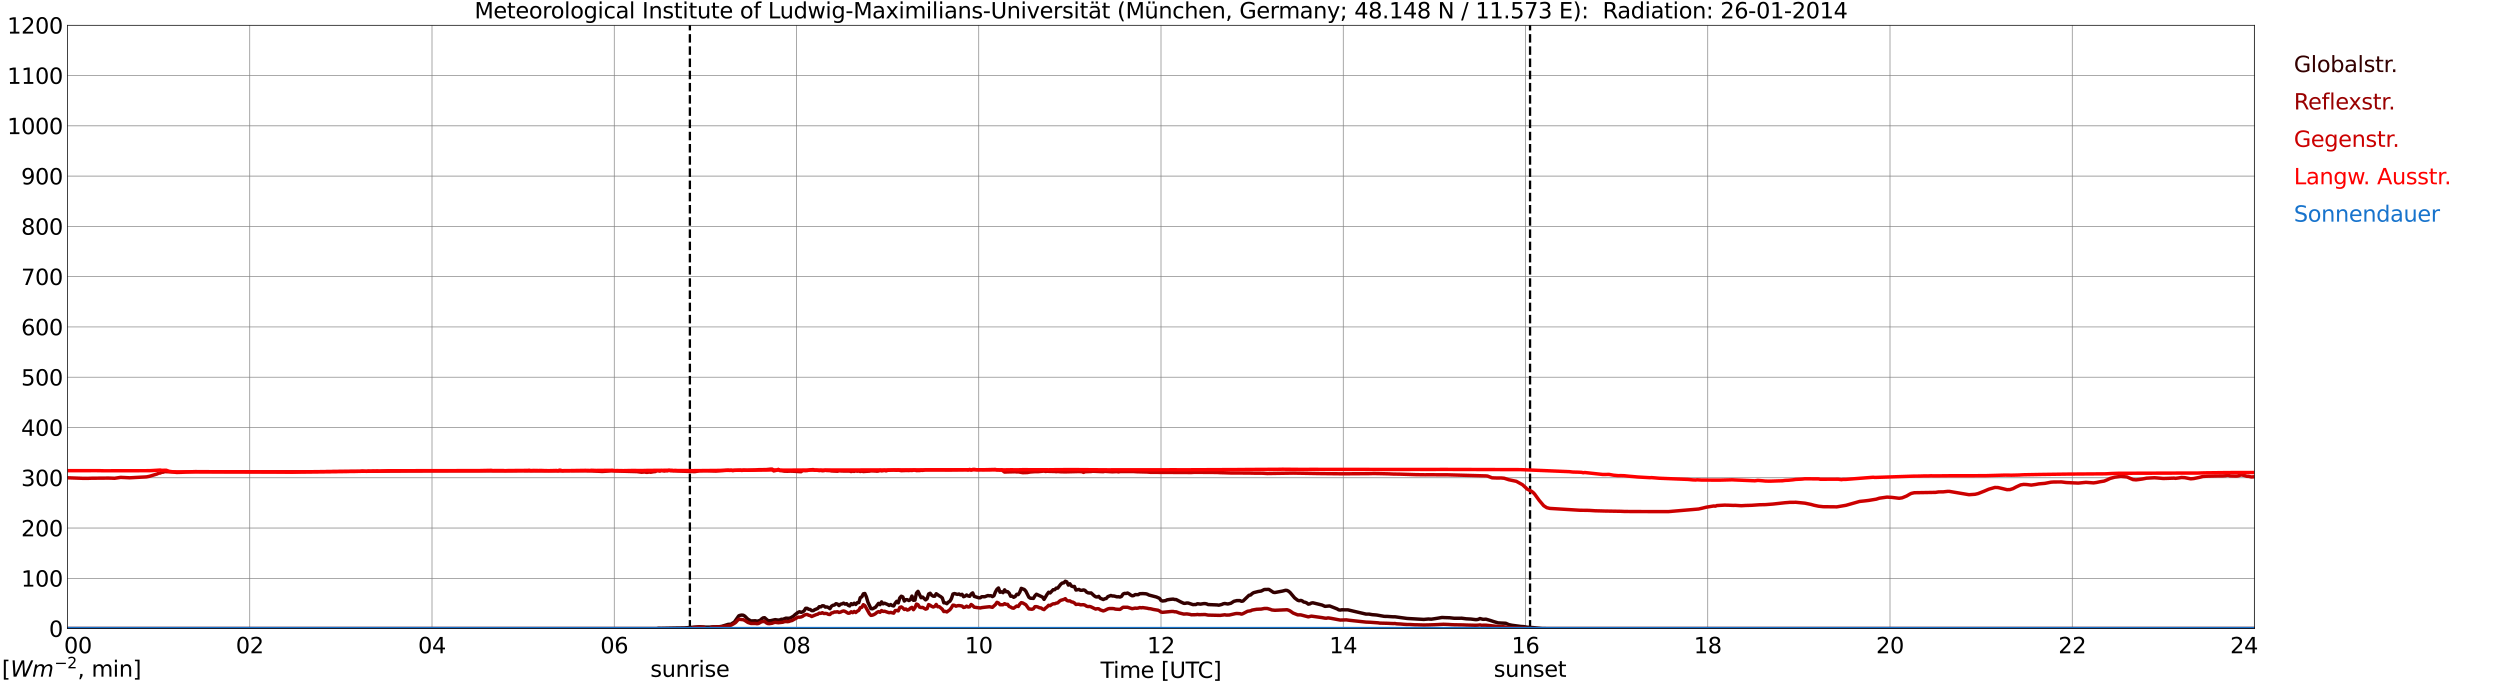<?xml version="1.0" encoding="utf-8" standalone="no"?>
<!DOCTYPE svg PUBLIC "-//W3C//DTD SVG 1.1//EN"
  "http://www.w3.org/Graphics/SVG/1.1/DTD/svg11.dtd">
<svg xmlns:xlink="http://www.w3.org/1999/xlink" width="1085.4pt" height="296.64pt" viewBox="0 0 1085.4 296.64" xmlns="http://www.w3.org/2000/svg" version="1.1">
 <defs>
  <style type="text/css">*{stroke-linejoin: round; stroke-linecap: butt}</style>
 </defs>
 <g id="figure_1">
  <g id="patch_1">
   <path d="M 0 296.64 
L 1085.4 296.64 
L 1085.4 0 
L 0 0 
z
" style="fill: #ffffff"/>
  </g>
  <g id="axes_1">
   <g id="patch_2">
    <path d="M 29.306 272.909 
L 978.814 272.909 
L 978.814 10.976 
L 29.306 10.976 
z
" style="fill: #ffffff"/>
   </g>
   <g id="patch_3">
    <path d="M 978.814 272.909 
L 978.814 272.909 
L 978.814 10.976 
L 978.814 10.976 
z
" clip-path="url(#p594dc98f68)" style="fill: #d3d3d3; opacity: 0.25; stroke: #d3d3d3; stroke-linejoin: miter"/>
   </g>
   <g id="matplotlib.axis_1">
    <g id="xtick_1">
     <g id="line2d_1">
      <path d="M 29.306 272.909 
L 29.306 10.976 
" clip-path="url(#p594dc98f68)" style="fill: none; stroke: #808080; stroke-width: 0.3; stroke-linecap: square"/>
     </g>
     <g id="line2d_2"/>
     <g id="text_1">
      <!--    00 -->
      <g transform="translate(18.733 283.627) scale(0.095 -0.095)">
       <defs>
        <path id="DejaVuSans-20" transform="scale(0.016)"/>
        <path id="DejaVuSans-30" d="M 2034 4250 
Q 1547 4250 1301 3770 
Q 1056 3291 1056 2328 
Q 1056 1369 1301 889 
Q 1547 409 2034 409 
Q 2525 409 2770 889 
Q 3016 1369 3016 2328 
Q 3016 3291 2770 3770 
Q 2525 4250 2034 4250 
z
M 2034 4750 
Q 2819 4750 3233 4129 
Q 3647 3509 3647 2328 
Q 3647 1150 3233 529 
Q 2819 -91 2034 -91 
Q 1250 -91 836 529 
Q 422 1150 422 2328 
Q 422 3509 836 4129 
Q 1250 4750 2034 4750 
z
" transform="scale(0.016)"/>
       </defs>
       <use xlink:href="#DejaVuSans-20"/>
       <use xlink:href="#DejaVuSans-20" transform="translate(31.787 0)"/>
       <use xlink:href="#DejaVuSans-20" transform="translate(63.574 0)"/>
       <use xlink:href="#DejaVuSans-30" transform="translate(95.361 0)"/>
       <use xlink:href="#DejaVuSans-30" transform="translate(158.984 0)"/>
      </g>
     </g>
    </g>
    <g id="xtick_2">
     <g id="line2d_3">
      <path d="M 108.431 272.909 
L 108.431 10.976 
" clip-path="url(#p594dc98f68)" style="fill: none; stroke: #808080; stroke-width: 0.3; stroke-linecap: square"/>
     </g>
     <g id="line2d_4"/>
     <g id="text_2">
      <!-- 02 -->
      <g transform="translate(102.387 283.627) scale(0.095 -0.095)">
       <defs>
        <path id="DejaVuSans-32" d="M 1228 531 
L 3431 531 
L 3431 0 
L 469 0 
L 469 531 
Q 828 903 1448 1529 
Q 2069 2156 2228 2338 
Q 2531 2678 2651 2914 
Q 2772 3150 2772 3378 
Q 2772 3750 2511 3984 
Q 2250 4219 1831 4219 
Q 1534 4219 1204 4116 
Q 875 4013 500 3803 
L 500 4441 
Q 881 4594 1212 4672 
Q 1544 4750 1819 4750 
Q 2544 4750 2975 4387 
Q 3406 4025 3406 3419 
Q 3406 3131 3298 2873 
Q 3191 2616 2906 2266 
Q 2828 2175 2409 1742 
Q 1991 1309 1228 531 
z
" transform="scale(0.016)"/>
       </defs>
       <use xlink:href="#DejaVuSans-30"/>
       <use xlink:href="#DejaVuSans-32" transform="translate(63.623 0)"/>
      </g>
     </g>
    </g>
    <g id="xtick_3">
     <g id="line2d_5">
      <path d="M 187.557 272.909 
L 187.557 10.976 
" clip-path="url(#p594dc98f68)" style="fill: none; stroke: #808080; stroke-width: 0.3; stroke-linecap: square"/>
     </g>
     <g id="line2d_6"/>
     <g id="text_3">
      <!-- 04 -->
      <g transform="translate(181.513 283.627) scale(0.095 -0.095)">
       <defs>
        <path id="DejaVuSans-34" d="M 2419 4116 
L 825 1625 
L 2419 1625 
L 2419 4116 
z
M 2253 4666 
L 3047 4666 
L 3047 1625 
L 3713 1625 
L 3713 1100 
L 3047 1100 
L 3047 0 
L 2419 0 
L 2419 1100 
L 313 1100 
L 313 1709 
L 2253 4666 
z
" transform="scale(0.016)"/>
       </defs>
       <use xlink:href="#DejaVuSans-30"/>
       <use xlink:href="#DejaVuSans-34" transform="translate(63.623 0)"/>
      </g>
     </g>
    </g>
    <g id="xtick_4">
     <g id="line2d_7">
      <path d="M 266.683 272.909 
L 266.683 10.976 
" clip-path="url(#p594dc98f68)" style="fill: none; stroke: #808080; stroke-width: 0.3; stroke-linecap: square"/>
     </g>
     <g id="line2d_8"/>
     <g id="text_4">
      <!-- 06 -->
      <g transform="translate(260.638 283.627) scale(0.095 -0.095)">
       <defs>
        <path id="DejaVuSans-36" d="M 2113 2584 
Q 1688 2584 1439 2293 
Q 1191 2003 1191 1497 
Q 1191 994 1439 701 
Q 1688 409 2113 409 
Q 2538 409 2786 701 
Q 3034 994 3034 1497 
Q 3034 2003 2786 2293 
Q 2538 2584 2113 2584 
z
M 3366 4563 
L 3366 3988 
Q 3128 4100 2886 4159 
Q 2644 4219 2406 4219 
Q 1781 4219 1451 3797 
Q 1122 3375 1075 2522 
Q 1259 2794 1537 2939 
Q 1816 3084 2150 3084 
Q 2853 3084 3261 2657 
Q 3669 2231 3669 1497 
Q 3669 778 3244 343 
Q 2819 -91 2113 -91 
Q 1303 -91 875 529 
Q 447 1150 447 2328 
Q 447 3434 972 4092 
Q 1497 4750 2381 4750 
Q 2619 4750 2861 4703 
Q 3103 4656 3366 4563 
z
" transform="scale(0.016)"/>
       </defs>
       <use xlink:href="#DejaVuSans-30"/>
       <use xlink:href="#DejaVuSans-36" transform="translate(63.623 0)"/>
      </g>
     </g>
    </g>
    <g id="xtick_5">
     <g id="line2d_9">
      <path d="M 345.808 272.909 
L 345.808 10.976 
" clip-path="url(#p594dc98f68)" style="fill: none; stroke: #808080; stroke-width: 0.3; stroke-linecap: square"/>
     </g>
     <g id="line2d_10"/>
     <g id="text_5">
      <!-- 08 -->
      <g transform="translate(339.764 283.627) scale(0.095 -0.095)">
       <defs>
        <path id="DejaVuSans-38" d="M 2034 2216 
Q 1584 2216 1326 1975 
Q 1069 1734 1069 1313 
Q 1069 891 1326 650 
Q 1584 409 2034 409 
Q 2484 409 2743 651 
Q 3003 894 3003 1313 
Q 3003 1734 2745 1975 
Q 2488 2216 2034 2216 
z
M 1403 2484 
Q 997 2584 770 2862 
Q 544 3141 544 3541 
Q 544 4100 942 4425 
Q 1341 4750 2034 4750 
Q 2731 4750 3128 4425 
Q 3525 4100 3525 3541 
Q 3525 3141 3298 2862 
Q 3072 2584 2669 2484 
Q 3125 2378 3379 2068 
Q 3634 1759 3634 1313 
Q 3634 634 3220 271 
Q 2806 -91 2034 -91 
Q 1263 -91 848 271 
Q 434 634 434 1313 
Q 434 1759 690 2068 
Q 947 2378 1403 2484 
z
M 1172 3481 
Q 1172 3119 1398 2916 
Q 1625 2713 2034 2713 
Q 2441 2713 2670 2916 
Q 2900 3119 2900 3481 
Q 2900 3844 2670 4047 
Q 2441 4250 2034 4250 
Q 1625 4250 1398 4047 
Q 1172 3844 1172 3481 
z
" transform="scale(0.016)"/>
       </defs>
       <use xlink:href="#DejaVuSans-30"/>
       <use xlink:href="#DejaVuSans-38" transform="translate(63.623 0)"/>
      </g>
     </g>
    </g>
    <g id="xtick_6">
     <g id="line2d_11">
      <path d="M 424.934 272.909 
L 424.934 10.976 
" clip-path="url(#p594dc98f68)" style="fill: none; stroke: #808080; stroke-width: 0.3; stroke-linecap: square"/>
     </g>
     <g id="line2d_12"/>
     <g id="text_6">
      <!-- 10 -->
      <g transform="translate(418.89 283.627) scale(0.095 -0.095)">
       <defs>
        <path id="DejaVuSans-31" d="M 794 531 
L 1825 531 
L 1825 4091 
L 703 3866 
L 703 4441 
L 1819 4666 
L 2450 4666 
L 2450 531 
L 3481 531 
L 3481 0 
L 794 0 
L 794 531 
z
" transform="scale(0.016)"/>
       </defs>
       <use xlink:href="#DejaVuSans-31"/>
       <use xlink:href="#DejaVuSans-30" transform="translate(63.623 0)"/>
      </g>
     </g>
    </g>
    <g id="xtick_7">
     <g id="line2d_13">
      <path d="M 504.06 272.909 
L 504.06 10.976 
" clip-path="url(#p594dc98f68)" style="fill: none; stroke: #808080; stroke-width: 0.3; stroke-linecap: square"/>
     </g>
     <g id="line2d_14"/>
     <g id="text_7">
      <!-- 12 -->
      <g transform="translate(498.015 283.627) scale(0.095 -0.095)">
       <use xlink:href="#DejaVuSans-31"/>
       <use xlink:href="#DejaVuSans-32" transform="translate(63.623 0)"/>
      </g>
     </g>
    </g>
    <g id="xtick_8">
     <g id="line2d_15">
      <path d="M 583.185 272.909 
L 583.185 10.976 
" clip-path="url(#p594dc98f68)" style="fill: none; stroke: #808080; stroke-width: 0.3; stroke-linecap: square"/>
     </g>
     <g id="line2d_16"/>
     <g id="text_8">
      <!-- 14 -->
      <g transform="translate(577.141 283.627) scale(0.095 -0.095)">
       <use xlink:href="#DejaVuSans-31"/>
       <use xlink:href="#DejaVuSans-34" transform="translate(63.623 0)"/>
      </g>
     </g>
    </g>
    <g id="xtick_9">
     <g id="line2d_17">
      <path d="M 662.311 272.909 
L 662.311 10.976 
" clip-path="url(#p594dc98f68)" style="fill: none; stroke: #808080; stroke-width: 0.3; stroke-linecap: square"/>
     </g>
     <g id="line2d_18"/>
     <g id="text_9">
      <!-- 16 -->
      <g transform="translate(656.267 283.627) scale(0.095 -0.095)">
       <use xlink:href="#DejaVuSans-31"/>
       <use xlink:href="#DejaVuSans-36" transform="translate(63.623 0)"/>
      </g>
     </g>
    </g>
    <g id="xtick_10">
     <g id="line2d_19">
      <path d="M 741.437 272.909 
L 741.437 10.976 
" clip-path="url(#p594dc98f68)" style="fill: none; stroke: #808080; stroke-width: 0.3; stroke-linecap: square"/>
     </g>
     <g id="line2d_20"/>
     <g id="text_10">
      <!-- 18 -->
      <g transform="translate(735.392 283.627) scale(0.095 -0.095)">
       <use xlink:href="#DejaVuSans-31"/>
       <use xlink:href="#DejaVuSans-38" transform="translate(63.623 0)"/>
      </g>
     </g>
    </g>
    <g id="xtick_11">
     <g id="line2d_21">
      <path d="M 820.562 272.909 
L 820.562 10.976 
" clip-path="url(#p594dc98f68)" style="fill: none; stroke: #808080; stroke-width: 0.3; stroke-linecap: square"/>
     </g>
     <g id="line2d_22"/>
     <g id="text_11">
      <!-- 20 -->
      <g transform="translate(814.518 283.627) scale(0.095 -0.095)">
       <use xlink:href="#DejaVuSans-32"/>
       <use xlink:href="#DejaVuSans-30" transform="translate(63.623 0)"/>
      </g>
     </g>
    </g>
    <g id="xtick_12">
     <g id="line2d_23">
      <path d="M 899.688 272.909 
L 899.688 10.976 
" clip-path="url(#p594dc98f68)" style="fill: none; stroke: #808080; stroke-width: 0.3; stroke-linecap: square"/>
     </g>
     <g id="line2d_24"/>
     <g id="text_12">
      <!-- 22 -->
      <g transform="translate(893.644 283.627) scale(0.095 -0.095)">
       <use xlink:href="#DejaVuSans-32"/>
       <use xlink:href="#DejaVuSans-32" transform="translate(63.623 0)"/>
      </g>
     </g>
    </g>
    <g id="xtick_13">
     <g id="line2d_25">
      <path d="M 978.814 272.909 
L 978.814 10.976 
" clip-path="url(#p594dc98f68)" style="fill: none; stroke: #808080; stroke-width: 0.3; stroke-linecap: square"/>
     </g>
     <g id="line2d_26"/>
     <g id="text_13">
      <!-- 24    -->
      <g transform="translate(968.241 283.627) scale(0.095 -0.095)">
       <use xlink:href="#DejaVuSans-32"/>
       <use xlink:href="#DejaVuSans-34" transform="translate(63.623 0)"/>
       <use xlink:href="#DejaVuSans-20" transform="translate(127.246 0)"/>
       <use xlink:href="#DejaVuSans-20" transform="translate(159.033 0)"/>
       <use xlink:href="#DejaVuSans-20" transform="translate(190.82 0)"/>
      </g>
     </g>
    </g>
    <g id="text_14">
     <!-- Time [UTC] -->
     <g transform="translate(477.806 294.322) scale(0.095 -0.095)">
      <defs>
       <path id="DejaVuSans-54" d="M -19 4666 
L 3928 4666 
L 3928 4134 
L 2272 4134 
L 2272 0 
L 1638 0 
L 1638 4134 
L -19 4134 
L -19 4666 
z
" transform="scale(0.016)"/>
       <path id="DejaVuSans-69" d="M 603 3500 
L 1178 3500 
L 1178 0 
L 603 0 
L 603 3500 
z
M 603 4863 
L 1178 4863 
L 1178 4134 
L 603 4134 
L 603 4863 
z
" transform="scale(0.016)"/>
       <path id="DejaVuSans-6d" d="M 3328 2828 
Q 3544 3216 3844 3400 
Q 4144 3584 4550 3584 
Q 5097 3584 5394 3201 
Q 5691 2819 5691 2113 
L 5691 0 
L 5113 0 
L 5113 2094 
Q 5113 2597 4934 2840 
Q 4756 3084 4391 3084 
Q 3944 3084 3684 2787 
Q 3425 2491 3425 1978 
L 3425 0 
L 2847 0 
L 2847 2094 
Q 2847 2600 2669 2842 
Q 2491 3084 2119 3084 
Q 1678 3084 1418 2786 
Q 1159 2488 1159 1978 
L 1159 0 
L 581 0 
L 581 3500 
L 1159 3500 
L 1159 2956 
Q 1356 3278 1631 3431 
Q 1906 3584 2284 3584 
Q 2666 3584 2933 3390 
Q 3200 3197 3328 2828 
z
" transform="scale(0.016)"/>
       <path id="DejaVuSans-65" d="M 3597 1894 
L 3597 1613 
L 953 1613 
Q 991 1019 1311 708 
Q 1631 397 2203 397 
Q 2534 397 2845 478 
Q 3156 559 3463 722 
L 3463 178 
Q 3153 47 2828 -22 
Q 2503 -91 2169 -91 
Q 1331 -91 842 396 
Q 353 884 353 1716 
Q 353 2575 817 3079 
Q 1281 3584 2069 3584 
Q 2775 3584 3186 3129 
Q 3597 2675 3597 1894 
z
M 3022 2063 
Q 3016 2534 2758 2815 
Q 2500 3097 2075 3097 
Q 1594 3097 1305 2825 
Q 1016 2553 972 2059 
L 3022 2063 
z
" transform="scale(0.016)"/>
       <path id="DejaVuSans-5b" d="M 550 4863 
L 1875 4863 
L 1875 4416 
L 1125 4416 
L 1125 -397 
L 1875 -397 
L 1875 -844 
L 550 -844 
L 550 4863 
z
" transform="scale(0.016)"/>
       <path id="DejaVuSans-55" d="M 556 4666 
L 1191 4666 
L 1191 1831 
Q 1191 1081 1462 751 
Q 1734 422 2344 422 
Q 2950 422 3222 751 
Q 3494 1081 3494 1831 
L 3494 4666 
L 4128 4666 
L 4128 1753 
Q 4128 841 3676 375 
Q 3225 -91 2344 -91 
Q 1459 -91 1007 375 
Q 556 841 556 1753 
L 556 4666 
z
" transform="scale(0.016)"/>
       <path id="DejaVuSans-43" d="M 4122 4306 
L 4122 3641 
Q 3803 3938 3442 4084 
Q 3081 4231 2675 4231 
Q 1875 4231 1450 3742 
Q 1025 3253 1025 2328 
Q 1025 1406 1450 917 
Q 1875 428 2675 428 
Q 3081 428 3442 575 
Q 3803 722 4122 1019 
L 4122 359 
Q 3791 134 3420 21 
Q 3050 -91 2638 -91 
Q 1578 -91 968 557 
Q 359 1206 359 2328 
Q 359 3453 968 4101 
Q 1578 4750 2638 4750 
Q 3056 4750 3426 4639 
Q 3797 4528 4122 4306 
z
" transform="scale(0.016)"/>
       <path id="DejaVuSans-5d" d="M 1947 4863 
L 1947 -844 
L 622 -844 
L 622 -397 
L 1369 -397 
L 1369 4416 
L 622 4416 
L 622 4863 
L 1947 4863 
z
" transform="scale(0.016)"/>
      </defs>
      <use xlink:href="#DejaVuSans-54"/>
      <use xlink:href="#DejaVuSans-69" transform="translate(57.959 0)"/>
      <use xlink:href="#DejaVuSans-6d" transform="translate(85.742 0)"/>
      <use xlink:href="#DejaVuSans-65" transform="translate(183.154 0)"/>
      <use xlink:href="#DejaVuSans-20" transform="translate(244.678 0)"/>
      <use xlink:href="#DejaVuSans-5b" transform="translate(276.465 0)"/>
      <use xlink:href="#DejaVuSans-55" transform="translate(315.479 0)"/>
      <use xlink:href="#DejaVuSans-54" transform="translate(388.672 0)"/>
      <use xlink:href="#DejaVuSans-43" transform="translate(443.881 0)"/>
      <use xlink:href="#DejaVuSans-5d" transform="translate(513.705 0)"/>
     </g>
    </g>
   </g>
   <g id="matplotlib.axis_2">
    <g id="ytick_1">
     <g id="line2d_27">
      <path d="M 29.306 272.909 
L 978.814 272.909 
" clip-path="url(#p594dc98f68)" style="fill: none; stroke: #808080; stroke-width: 0.3; stroke-linecap: square"/>
     </g>
     <g id="line2d_28"/>
     <g id="text_15">
      <!-- 0 -->
      <g transform="translate(21.261 276.518) scale(0.095 -0.095)">
       <use xlink:href="#DejaVuSans-30"/>
      </g>
     </g>
    </g>
    <g id="ytick_2">
     <g id="line2d_29">
      <path d="M 29.306 251.081 
L 978.814 251.081 
" clip-path="url(#p594dc98f68)" style="fill: none; stroke: #808080; stroke-width: 0.3; stroke-linecap: square"/>
     </g>
     <g id="line2d_30"/>
     <g id="text_16">
      <!-- 100 -->
      <g transform="translate(9.173 254.69) scale(0.095 -0.095)">
       <use xlink:href="#DejaVuSans-31"/>
       <use xlink:href="#DejaVuSans-30" transform="translate(63.623 0)"/>
       <use xlink:href="#DejaVuSans-30" transform="translate(127.246 0)"/>
      </g>
     </g>
    </g>
    <g id="ytick_3">
     <g id="line2d_31">
      <path d="M 29.306 229.253 
L 978.814 229.253 
" clip-path="url(#p594dc98f68)" style="fill: none; stroke: #808080; stroke-width: 0.3; stroke-linecap: square"/>
     </g>
     <g id="line2d_32"/>
     <g id="text_17">
      <!-- 200 -->
      <g transform="translate(9.173 232.863) scale(0.095 -0.095)">
       <use xlink:href="#DejaVuSans-32"/>
       <use xlink:href="#DejaVuSans-30" transform="translate(63.623 0)"/>
       <use xlink:href="#DejaVuSans-30" transform="translate(127.246 0)"/>
      </g>
     </g>
    </g>
    <g id="ytick_4">
     <g id="line2d_33">
      <path d="M 29.306 207.426 
L 978.814 207.426 
" clip-path="url(#p594dc98f68)" style="fill: none; stroke: #808080; stroke-width: 0.3; stroke-linecap: square"/>
     </g>
     <g id="line2d_34"/>
     <g id="text_18">
      <!-- 300 -->
      <g transform="translate(9.173 211.035) scale(0.095 -0.095)">
       <defs>
        <path id="DejaVuSans-33" d="M 2597 2516 
Q 3050 2419 3304 2112 
Q 3559 1806 3559 1356 
Q 3559 666 3084 287 
Q 2609 -91 1734 -91 
Q 1441 -91 1130 -33 
Q 819 25 488 141 
L 488 750 
Q 750 597 1062 519 
Q 1375 441 1716 441 
Q 2309 441 2620 675 
Q 2931 909 2931 1356 
Q 2931 1769 2642 2001 
Q 2353 2234 1838 2234 
L 1294 2234 
L 1294 2753 
L 1863 2753 
Q 2328 2753 2575 2939 
Q 2822 3125 2822 3475 
Q 2822 3834 2567 4026 
Q 2313 4219 1838 4219 
Q 1578 4219 1281 4162 
Q 984 4106 628 3988 
L 628 4550 
Q 988 4650 1302 4700 
Q 1616 4750 1894 4750 
Q 2613 4750 3031 4423 
Q 3450 4097 3450 3541 
Q 3450 3153 3228 2886 
Q 3006 2619 2597 2516 
z
" transform="scale(0.016)"/>
       </defs>
       <use xlink:href="#DejaVuSans-33"/>
       <use xlink:href="#DejaVuSans-30" transform="translate(63.623 0)"/>
       <use xlink:href="#DejaVuSans-30" transform="translate(127.246 0)"/>
      </g>
     </g>
    </g>
    <g id="ytick_5">
     <g id="line2d_35">
      <path d="M 29.306 185.598 
L 978.814 185.598 
" clip-path="url(#p594dc98f68)" style="fill: none; stroke: #808080; stroke-width: 0.3; stroke-linecap: square"/>
     </g>
     <g id="line2d_36"/>
     <g id="text_19">
      <!-- 400 -->
      <g transform="translate(9.173 189.207) scale(0.095 -0.095)">
       <use xlink:href="#DejaVuSans-34"/>
       <use xlink:href="#DejaVuSans-30" transform="translate(63.623 0)"/>
       <use xlink:href="#DejaVuSans-30" transform="translate(127.246 0)"/>
      </g>
     </g>
    </g>
    <g id="ytick_6">
     <g id="line2d_37">
      <path d="M 29.306 163.77 
L 978.814 163.77 
" clip-path="url(#p594dc98f68)" style="fill: none; stroke: #808080; stroke-width: 0.3; stroke-linecap: square"/>
     </g>
     <g id="line2d_38"/>
     <g id="text_20">
      <!-- 500 -->
      <g transform="translate(9.173 167.379) scale(0.095 -0.095)">
       <defs>
        <path id="DejaVuSans-35" d="M 691 4666 
L 3169 4666 
L 3169 4134 
L 1269 4134 
L 1269 2991 
Q 1406 3038 1543 3061 
Q 1681 3084 1819 3084 
Q 2600 3084 3056 2656 
Q 3513 2228 3513 1497 
Q 3513 744 3044 326 
Q 2575 -91 1722 -91 
Q 1428 -91 1123 -41 
Q 819 9 494 109 
L 494 744 
Q 775 591 1075 516 
Q 1375 441 1709 441 
Q 2250 441 2565 725 
Q 2881 1009 2881 1497 
Q 2881 1984 2565 2268 
Q 2250 2553 1709 2553 
Q 1456 2553 1204 2497 
Q 953 2441 691 2322 
L 691 4666 
z
" transform="scale(0.016)"/>
       </defs>
       <use xlink:href="#DejaVuSans-35"/>
       <use xlink:href="#DejaVuSans-30" transform="translate(63.623 0)"/>
       <use xlink:href="#DejaVuSans-30" transform="translate(127.246 0)"/>
      </g>
     </g>
    </g>
    <g id="ytick_7">
     <g id="line2d_39">
      <path d="M 29.306 141.942 
L 978.814 141.942 
" clip-path="url(#p594dc98f68)" style="fill: none; stroke: #808080; stroke-width: 0.3; stroke-linecap: square"/>
     </g>
     <g id="line2d_40"/>
     <g id="text_21">
      <!-- 600 -->
      <g transform="translate(9.173 145.551) scale(0.095 -0.095)">
       <use xlink:href="#DejaVuSans-36"/>
       <use xlink:href="#DejaVuSans-30" transform="translate(63.623 0)"/>
       <use xlink:href="#DejaVuSans-30" transform="translate(127.246 0)"/>
      </g>
     </g>
    </g>
    <g id="ytick_8">
     <g id="line2d_41">
      <path d="M 29.306 120.114 
L 978.814 120.114 
" clip-path="url(#p594dc98f68)" style="fill: none; stroke: #808080; stroke-width: 0.3; stroke-linecap: square"/>
     </g>
     <g id="line2d_42"/>
     <g id="text_22">
      <!-- 700 -->
      <g transform="translate(9.173 123.724) scale(0.095 -0.095)">
       <defs>
        <path id="DejaVuSans-37" d="M 525 4666 
L 3525 4666 
L 3525 4397 
L 1831 0 
L 1172 0 
L 2766 4134 
L 525 4134 
L 525 4666 
z
" transform="scale(0.016)"/>
       </defs>
       <use xlink:href="#DejaVuSans-37"/>
       <use xlink:href="#DejaVuSans-30" transform="translate(63.623 0)"/>
       <use xlink:href="#DejaVuSans-30" transform="translate(127.246 0)"/>
      </g>
     </g>
    </g>
    <g id="ytick_9">
     <g id="line2d_43">
      <path d="M 29.306 98.287 
L 978.814 98.287 
" clip-path="url(#p594dc98f68)" style="fill: none; stroke: #808080; stroke-width: 0.3; stroke-linecap: square"/>
     </g>
     <g id="line2d_44"/>
     <g id="text_23">
      <!-- 800 -->
      <g transform="translate(9.173 101.896) scale(0.095 -0.095)">
       <use xlink:href="#DejaVuSans-38"/>
       <use xlink:href="#DejaVuSans-30" transform="translate(63.623 0)"/>
       <use xlink:href="#DejaVuSans-30" transform="translate(127.246 0)"/>
      </g>
     </g>
    </g>
    <g id="ytick_10">
     <g id="line2d_45">
      <path d="M 29.306 76.459 
L 978.814 76.459 
" clip-path="url(#p594dc98f68)" style="fill: none; stroke: #808080; stroke-width: 0.3; stroke-linecap: square"/>
     </g>
     <g id="line2d_46"/>
     <g id="text_24">
      <!-- 900 -->
      <g transform="translate(9.173 80.068) scale(0.095 -0.095)">
       <defs>
        <path id="DejaVuSans-39" d="M 703 97 
L 703 672 
Q 941 559 1184 500 
Q 1428 441 1663 441 
Q 2288 441 2617 861 
Q 2947 1281 2994 2138 
Q 2813 1869 2534 1725 
Q 2256 1581 1919 1581 
Q 1219 1581 811 2004 
Q 403 2428 403 3163 
Q 403 3881 828 4315 
Q 1253 4750 1959 4750 
Q 2769 4750 3195 4129 
Q 3622 3509 3622 2328 
Q 3622 1225 3098 567 
Q 2575 -91 1691 -91 
Q 1453 -91 1209 -44 
Q 966 3 703 97 
z
M 1959 2075 
Q 2384 2075 2632 2365 
Q 2881 2656 2881 3163 
Q 2881 3666 2632 3958 
Q 2384 4250 1959 4250 
Q 1534 4250 1286 3958 
Q 1038 3666 1038 3163 
Q 1038 2656 1286 2365 
Q 1534 2075 1959 2075 
z
" transform="scale(0.016)"/>
       </defs>
       <use xlink:href="#DejaVuSans-39"/>
       <use xlink:href="#DejaVuSans-30" transform="translate(63.623 0)"/>
       <use xlink:href="#DejaVuSans-30" transform="translate(127.246 0)"/>
      </g>
     </g>
    </g>
    <g id="ytick_11">
     <g id="line2d_47">
      <path d="M 29.306 54.631 
L 978.814 54.631 
" clip-path="url(#p594dc98f68)" style="fill: none; stroke: #808080; stroke-width: 0.3; stroke-linecap: square"/>
     </g>
     <g id="line2d_48"/>
     <g id="text_25">
      <!-- 1000 -->
      <g transform="translate(3.128 58.24) scale(0.095 -0.095)">
       <use xlink:href="#DejaVuSans-31"/>
       <use xlink:href="#DejaVuSans-30" transform="translate(63.623 0)"/>
       <use xlink:href="#DejaVuSans-30" transform="translate(127.246 0)"/>
       <use xlink:href="#DejaVuSans-30" transform="translate(190.869 0)"/>
      </g>
     </g>
    </g>
    <g id="ytick_12">
     <g id="line2d_49">
      <path d="M 29.306 32.803 
L 978.814 32.803 
" clip-path="url(#p594dc98f68)" style="fill: none; stroke: #808080; stroke-width: 0.3; stroke-linecap: square"/>
     </g>
     <g id="line2d_50"/>
     <g id="text_26">
      <!-- 1100 -->
      <g transform="translate(3.128 36.413) scale(0.095 -0.095)">
       <use xlink:href="#DejaVuSans-31"/>
       <use xlink:href="#DejaVuSans-31" transform="translate(63.623 0)"/>
       <use xlink:href="#DejaVuSans-30" transform="translate(127.246 0)"/>
       <use xlink:href="#DejaVuSans-30" transform="translate(190.869 0)"/>
      </g>
     </g>
    </g>
    <g id="ytick_13">
     <g id="line2d_51">
      <path d="M 29.306 10.976 
L 978.814 10.976 
" clip-path="url(#p594dc98f68)" style="fill: none; stroke: #808080; stroke-width: 0.3; stroke-linecap: square"/>
     </g>
     <g id="line2d_52"/>
     <g id="text_27">
      <!-- 1200 -->
      <g transform="translate(3.128 14.585) scale(0.095 -0.095)">
       <use xlink:href="#DejaVuSans-31"/>
       <use xlink:href="#DejaVuSans-32" transform="translate(63.623 0)"/>
       <use xlink:href="#DejaVuSans-30" transform="translate(127.246 0)"/>
       <use xlink:href="#DejaVuSans-30" transform="translate(190.869 0)"/>
      </g>
     </g>
    </g>
   </g>
   <g id="line2d_53">
    <path d="M 299.52 272.909 
L 299.52 10.976 
" clip-path="url(#p594dc98f68)" style="fill: none; stroke-dasharray: 3.7,1.6; stroke-dashoffset: 0; stroke: #000000"/>
   </g>
   <g id="line2d_54">
    <path d="M 664.289 272.909 
L 664.289 10.976 
" clip-path="url(#p594dc98f68)" style="fill: none; stroke-dasharray: 3.7,1.6; stroke-dashoffset: 0; stroke: #000000"/>
   </g>
   <g id="line2d_55">
    <path d="M 29.306 272.909 
L 285.145 272.909 
L 285.805 272.767 
L 287.124 272.787 
L 294.377 272.645 
L 297.014 272.625 
L 303.608 272.123 
L 306.246 272.263 
L 308.224 272.285 
L 309.543 272.162 
L 312.18 272.123 
L 313.499 271.903 
L 316.136 271.077 
L 317.455 270.997 
L 318.114 270.495 
L 318.774 270.154 
L 320.752 267.36 
L 321.411 267.138 
L 322.071 267.037 
L 322.73 267.118 
L 323.39 267.52 
L 324.708 268.827 
L 326.027 269.591 
L 328.005 269.51 
L 328.665 269.731 
L 329.983 269.349 
L 330.643 268.727 
L 331.302 268.264 
L 331.961 268.183 
L 333.28 269.349 
L 333.94 269.51 
L 334.599 269.469 
L 335.918 269.168 
L 336.577 269.028 
L 337.896 269.229 
L 338.555 269.148 
L 339.215 268.866 
L 339.874 268.886 
L 341.193 268.384 
L 342.512 268.445 
L 343.171 268.283 
L 344.49 267.52 
L 345.149 266.878 
L 346.468 265.872 
L 347.127 265.59 
L 347.787 265.852 
L 348.446 265.651 
L 349.105 265.208 
L 349.765 264.123 
L 350.424 264.084 
L 351.083 264.525 
L 351.743 264.606 
L 352.402 265.129 
L 353.062 265.129 
L 353.721 264.706 
L 355.04 264.165 
L 355.699 263.401 
L 356.359 263.479 
L 357.018 262.997 
L 357.677 263.038 
L 358.337 263.582 
L 358.996 263.501 
L 359.655 263.761 
L 360.315 264.265 
L 360.974 263.2 
L 361.634 262.796 
L 362.293 262.676 
L 362.952 262.093 
L 363.612 262.274 
L 364.271 262.918 
L 364.93 262.314 
L 365.59 262.174 
L 366.249 261.853 
L 366.909 262.294 
L 367.568 262.093 
L 368.227 262.776 
L 368.887 263.078 
L 369.546 262.093 
L 370.206 262.475 
L 370.865 261.892 
L 371.524 262.436 
L 372.184 261.672 
L 372.843 261.63 
L 373.502 259.48 
L 374.162 259.14 
L 374.821 257.813 
L 375.481 257.671 
L 376.14 259.118 
L 376.799 261.39 
L 378.118 264.243 
L 378.777 264.324 
L 380.096 263.66 
L 381.415 261.973 
L 382.074 262.514 
L 382.734 261.31 
L 383.393 262.154 
L 384.053 261.892 
L 385.371 262.436 
L 386.031 262.877 
L 386.69 262.475 
L 387.349 262.918 
L 388.009 263.078 
L 388.668 261.873 
L 389.328 261.067 
L 389.987 261.731 
L 390.646 259.6 
L 391.306 258.858 
L 391.965 259.159 
L 392.624 260.947 
L 393.284 260.345 
L 393.943 260.364 
L 394.603 260.727 
L 395.262 260.364 
L 395.921 258.797 
L 396.581 260.626 
L 397.24 260.546 
L 397.899 257.49 
L 398.559 256.748 
L 399.878 259.5 
L 400.537 259.218 
L 401.856 260.426 
L 402.515 259.943 
L 403.175 257.893 
L 403.834 257.57 
L 404.493 258.415 
L 405.153 258.836 
L 405.812 258.858 
L 406.471 257.771 
L 407.79 258.677 
L 408.45 259.059 
L 409.109 259.6 
L 409.768 261.711 
L 410.428 261.731 
L 411.087 262.093 
L 411.746 261.41 
L 412.406 261.028 
L 413.065 259.902 
L 413.725 257.913 
L 414.384 257.693 
L 415.703 258.072 
L 416.362 257.893 
L 417.022 258.295 
L 417.681 258.033 
L 418.34 259.059 
L 419 258.817 
L 419.659 258.315 
L 420.318 258.736 
L 420.978 258.898 
L 421.637 257.893 
L 422.297 257.411 
L 422.956 258.917 
L 424.934 259.541 
L 425.593 259.541 
L 426.253 259.059 
L 427.572 259.079 
L 428.89 258.555 
L 429.55 258.677 
L 430.209 258.616 
L 430.869 259.018 
L 431.528 258.636 
L 432.187 256.988 
L 432.847 255.842 
L 433.506 255.281 
L 434.165 257.13 
L 434.825 256.929 
L 435.484 257.311 
L 436.144 256.084 
L 436.803 256.907 
L 437.462 256.868 
L 438.122 257.49 
L 438.781 258.858 
L 439.44 258.817 
L 440.1 259.319 
L 440.759 258.978 
L 441.419 258.033 
L 442.078 258.153 
L 442.737 257.13 
L 443.397 255.44 
L 444.716 255.942 
L 445.375 256.667 
L 446.694 259.299 
L 447.353 259.723 
L 448.672 259.801 
L 449.331 258.677 
L 449.991 257.994 
L 452.628 259.24 
L 453.287 260.225 
L 454.606 258.033 
L 455.266 257.13 
L 455.925 257.431 
L 457.244 256.023 
L 457.903 256.023 
L 458.563 255.34 
L 459.222 255.34 
L 460.541 253.652 
L 461.2 253.128 
L 461.859 253.048 
L 462.519 252.345 
L 463.178 252.646 
L 463.838 254.013 
L 464.497 253.452 
L 465.156 254.436 
L 465.816 254.676 
L 466.475 254.617 
L 467.134 256.165 
L 468.453 255.903 
L 469.113 256.285 
L 469.772 256.285 
L 470.431 256.104 
L 471.091 256.346 
L 471.75 257.068 
L 472.409 257.389 
L 473.069 257.47 
L 473.728 257.431 
L 475.047 258.657 
L 475.706 259.098 
L 476.366 259.199 
L 477.025 258.917 
L 477.685 259.723 
L 479.003 260.284 
L 479.663 259.963 
L 480.322 259.823 
L 480.981 259.037 
L 482.3 258.535 
L 482.96 258.758 
L 483.619 258.758 
L 484.938 259.118 
L 485.597 259.079 
L 486.256 259.218 
L 486.916 258.937 
L 487.575 257.913 
L 488.235 257.612 
L 488.894 257.671 
L 489.553 257.47 
L 490.213 257.832 
L 490.872 258.334 
L 491.532 258.677 
L 492.191 258.577 
L 492.85 258.153 
L 494.169 258.195 
L 494.828 257.771 
L 496.147 257.712 
L 497.466 257.793 
L 498.125 257.972 
L 498.785 258.334 
L 502.082 259.199 
L 503.4 259.762 
L 504.06 260.687 
L 504.719 260.947 
L 506.038 260.766 
L 506.697 260.426 
L 508.016 260.225 
L 509.335 260.105 
L 509.994 260.284 
L 510.654 260.305 
L 512.632 261.329 
L 513.95 261.932 
L 514.61 261.932 
L 515.269 261.792 
L 515.929 261.831 
L 517.907 262.495 
L 519.226 262.455 
L 519.885 262.113 
L 521.204 262.294 
L 522.522 262.074 
L 523.182 262.054 
L 523.841 262.174 
L 524.501 262.475 
L 528.457 262.637 
L 529.116 262.757 
L 530.435 262.436 
L 531.094 262.135 
L 531.754 262.012 
L 533.073 262.235 
L 534.391 261.912 
L 535.71 261.067 
L 537.029 260.746 
L 538.348 260.766 
L 539.007 261.067 
L 539.666 260.947 
L 542.304 258.415 
L 542.963 258.334 
L 543.623 257.712 
L 544.282 257.311 
L 546.26 256.806 
L 547.579 256.606 
L 548.898 255.942 
L 550.876 255.883 
L 552.854 257.169 
L 553.513 257.25 
L 556.81 256.627 
L 558.129 256.285 
L 558.788 256.346 
L 559.448 256.686 
L 560.107 257.25 
L 562.085 259.6 
L 563.404 260.607 
L 564.063 260.827 
L 564.723 260.666 
L 565.382 260.888 
L 566.042 261.39 
L 566.701 261.491 
L 567.36 261.792 
L 568.02 262.294 
L 568.679 262.174 
L 569.338 261.812 
L 569.998 261.711 
L 571.317 262.032 
L 573.954 262.676 
L 575.273 263.259 
L 577.251 263.078 
L 580.548 264.365 
L 581.207 264.767 
L 581.867 264.867 
L 582.526 264.747 
L 583.845 264.767 
L 585.164 264.767 
L 587.801 265.389 
L 593.076 266.616 
L 594.395 266.616 
L 595.714 266.856 
L 597.692 267.017 
L 600.989 267.6 
L 602.307 267.62 
L 604.945 267.801 
L 605.604 267.781 
L 610.879 268.504 
L 618.133 268.927 
L 620.111 268.746 
L 621.429 268.827 
L 624.067 268.425 
L 626.045 268.083 
L 627.364 268.144 
L 629.342 268.203 
L 631.32 268.425 
L 633.298 268.425 
L 634.617 268.404 
L 636.595 268.665 
L 638.573 268.766 
L 640.552 269.008 
L 641.211 269.008 
L 641.87 268.866 
L 642.53 268.545 
L 643.848 268.886 
L 645.167 268.827 
L 647.145 269.41 
L 648.464 269.851 
L 650.442 270.434 
L 653.739 270.595 
L 655.058 271.178 
L 656.377 271.459 
L 660.333 271.981 
L 661.652 272.062 
L 662.97 272.304 
L 665.608 272.485 
L 668.246 272.745 
L 669.564 272.887 
L 673.521 272.909 
L 978.154 272.909 
L 978.154 272.909 
" clip-path="url(#p594dc98f68)" style="fill: none; stroke: #330000; stroke-width: 1.5; stroke-linecap: square"/>
   </g>
   <g id="line2d_56">
    <path d="M 29.306 272.909 
L 300.311 272.909 
L 300.971 272.459 
L 303.608 272.28 
L 304.267 272.381 
L 305.586 272.319 
L 306.246 272.909 
L 308.224 272.909 
L 308.883 272.3 
L 309.543 272.339 
L 310.861 272.18 
L 312.18 272.18 
L 313.499 272.077 
L 316.136 271.676 
L 317.455 271.416 
L 318.774 270.671 
L 319.433 270.209 
L 320.093 269.445 
L 320.752 268.862 
L 322.73 269.063 
L 323.39 269.386 
L 324.708 270.25 
L 326.027 270.691 
L 328.005 270.691 
L 328.665 270.792 
L 329.324 270.691 
L 330.643 269.927 
L 331.961 269.787 
L 332.621 270.351 
L 333.28 270.711 
L 333.94 270.772 
L 335.258 270.591 
L 335.918 270.329 
L 336.577 270.189 
L 337.896 270.37 
L 339.874 270.15 
L 340.533 269.907 
L 341.193 269.827 
L 341.852 269.907 
L 342.512 269.827 
L 343.171 269.565 
L 343.83 269.425 
L 346.468 267.939 
L 347.127 267.958 
L 347.787 267.858 
L 348.446 267.596 
L 349.105 267.114 
L 349.765 266.852 
L 350.424 266.751 
L 351.083 267.114 
L 351.743 267.255 
L 352.402 267.657 
L 354.38 266.832 
L 355.04 266.67 
L 355.699 266.21 
L 356.359 266.31 
L 357.018 266.009 
L 357.677 266.369 
L 358.337 266.31 
L 358.996 266.391 
L 359.655 266.732 
L 360.315 266.793 
L 360.974 266.149 
L 361.634 266.009 
L 362.293 265.686 
L 362.952 265.708 
L 363.612 265.586 
L 364.271 265.909 
L 364.93 265.747 
L 365.59 265.426 
L 366.249 265.245 
L 366.909 265.446 
L 368.227 266.249 
L 368.887 266.19 
L 369.546 265.605 
L 370.206 265.987 
L 370.865 265.466 
L 371.524 265.928 
L 372.184 265.365 
L 372.843 265.003 
L 373.502 263.818 
L 374.162 263.676 
L 374.821 262.532 
L 375.481 262.914 
L 377.459 266.47 
L 378.118 267.175 
L 378.777 267.074 
L 379.437 266.812 
L 380.096 266.43 
L 380.756 265.867 
L 381.415 265.546 
L 382.074 265.828 
L 382.734 265.084 
L 383.393 265.466 
L 384.053 265.365 
L 385.371 265.828 
L 386.031 266.029 
L 386.69 265.887 
L 388.009 266.21 
L 388.668 265.103 
L 389.328 265.044 
L 389.987 265.225 
L 390.646 263.756 
L 391.306 263.497 
L 391.965 263.957 
L 392.624 264.601 
L 393.284 264.4 
L 393.943 264.863 
L 394.603 264.682 
L 395.262 264.038 
L 395.921 263.697 
L 396.581 264.702 
L 397.24 263.818 
L 397.899 262.27 
L 398.559 262.532 
L 399.218 263.575 
L 399.878 263.778 
L 400.537 263.697 
L 401.856 264.461 
L 402.515 264.239 
L 403.175 262.49 
L 403.834 262.792 
L 404.493 263.254 
L 405.153 263.536 
L 405.812 263.296 
L 406.471 262.431 
L 407.131 263.436 
L 407.79 263.396 
L 409.109 264.501 
L 409.768 265.505 
L 410.428 265.426 
L 411.087 265.686 
L 412.406 264.702 
L 413.065 263.837 
L 413.725 262.733 
L 414.384 262.813 
L 415.043 263.193 
L 415.703 262.973 
L 416.362 262.914 
L 417.681 263.115 
L 418.34 263.737 
L 419 263.597 
L 419.659 263.174 
L 420.318 263.556 
L 420.978 263.455 
L 421.637 262.451 
L 422.297 262.914 
L 422.956 263.617 
L 425.593 263.957 
L 426.253 263.798 
L 427.572 263.636 
L 429.55 263.416 
L 430.869 263.676 
L 432.187 262.471 
L 432.847 261.506 
L 433.506 261.788 
L 434.165 262.552 
L 435.484 262.552 
L 436.144 262.089 
L 436.803 262.39 
L 437.462 262.39 
L 438.122 263.315 
L 438.781 263.556 
L 439.44 263.957 
L 440.1 264.058 
L 441.419 263.115 
L 442.078 263.315 
L 442.737 262.309 
L 443.397 261.646 
L 444.056 261.788 
L 445.375 262.552 
L 446.694 264.361 
L 448.012 264.52 
L 448.672 264.28 
L 449.331 263.396 
L 449.991 263.374 
L 450.65 263.556 
L 451.309 263.879 
L 451.969 263.938 
L 452.628 264.42 
L 453.287 264.662 
L 453.947 263.979 
L 454.606 263.475 
L 455.266 262.792 
L 455.925 262.953 
L 456.584 262.471 
L 457.244 262.15 
L 457.903 262.15 
L 458.563 261.849 
L 459.222 261.748 
L 459.881 261.104 
L 460.541 260.642 
L 461.859 260.26 
L 462.519 259.919 
L 463.178 260.703 
L 463.838 260.904 
L 464.497 260.862 
L 465.156 261.305 
L 465.816 261.425 
L 466.475 261.788 
L 467.134 262.431 
L 467.794 262.331 
L 468.453 262.351 
L 469.113 262.591 
L 470.431 262.532 
L 471.091 262.752 
L 471.75 263.193 
L 472.409 263.355 
L 473.069 263.296 
L 473.728 263.497 
L 475.047 264.138 
L 475.706 264.44 
L 476.366 264.261 
L 477.025 264.32 
L 477.685 264.782 
L 479.003 265.245 
L 479.663 265.022 
L 480.981 264.361 
L 481.641 264.2 
L 482.96 264.2 
L 483.619 264.261 
L 484.278 264.461 
L 486.256 264.582 
L 487.575 263.656 
L 489.553 263.656 
L 491.532 264.28 
L 492.85 264.018 
L 493.51 264.079 
L 494.169 263.999 
L 494.828 263.778 
L 495.488 263.879 
L 496.147 263.798 
L 498.125 264.079 
L 498.785 264.239 
L 499.444 264.28 
L 500.763 264.601 
L 502.082 264.822 
L 502.741 264.922 
L 503.4 265.225 
L 504.06 265.727 
L 504.719 265.848 
L 508.675 265.466 
L 509.335 265.466 
L 509.994 265.627 
L 510.654 265.627 
L 511.972 266.129 
L 513.95 266.611 
L 515.269 266.531 
L 516.588 266.732 
L 517.247 266.913 
L 519.226 266.873 
L 519.885 266.773 
L 520.544 266.873 
L 523.182 266.793 
L 524.501 267.052 
L 529.776 267.175 
L 531.754 266.913 
L 532.413 267.052 
L 533.732 267.013 
L 536.369 266.411 
L 537.029 266.35 
L 538.348 266.43 
L 539.007 266.651 
L 539.666 266.411 
L 541.644 265.385 
L 542.963 265.184 
L 543.623 264.863 
L 545.601 264.52 
L 547.579 264.44 
L 548.898 264.18 
L 550.216 264.18 
L 551.535 264.562 
L 552.195 264.822 
L 553.513 264.963 
L 558.788 264.721 
L 559.448 264.922 
L 560.107 265.245 
L 561.426 266.168 
L 563.404 266.952 
L 564.723 266.952 
L 568.02 267.816 
L 569.338 267.496 
L 573.954 268.139 
L 575.273 268.38 
L 575.932 268.399 
L 576.592 268.259 
L 577.91 268.46 
L 581.867 269.205 
L 584.504 269.124 
L 585.823 269.305 
L 593.076 270.089 
L 595.054 270.169 
L 598.351 270.41 
L 599.011 270.53 
L 602.307 270.61 
L 604.945 270.733 
L 605.604 270.691 
L 606.264 270.833 
L 608.242 270.933 
L 609.561 271.053 
L 610.879 271.134 
L 612.198 271.134 
L 614.176 271.254 
L 615.495 271.274 
L 618.133 271.355 
L 620.111 271.315 
L 622.748 271.235 
L 626.705 271.034 
L 628.683 271.112 
L 630.001 271.193 
L 631.32 271.254 
L 635.276 271.315 
L 636.595 271.374 
L 639.233 271.435 
L 640.552 271.475 
L 641.87 271.416 
L 642.53 271.315 
L 643.189 271.455 
L 645.167 271.435 
L 651.761 272.138 
L 652.42 272.058 
L 655.717 272.54 
L 658.355 272.64 
L 659.674 272.701 
L 662.311 272.741 
L 662.97 272.909 
L 978.154 272.909 
L 978.154 272.909 
" clip-path="url(#p594dc98f68)" style="fill: none; stroke: #990000; stroke-width: 1.5; stroke-linecap: square"/>
   </g>
   <g id="line2d_57">
    <path d="M 29.306 207.43 
L 35.9 207.67 
L 37.878 207.687 
L 39.856 207.622 
L 47.109 207.561 
L 49.087 207.618 
L 49.747 207.653 
L 52.384 207.253 
L 56.34 207.441 
L 63.594 207.044 
L 64.912 206.786 
L 68.209 205.78 
L 68.869 205.45 
L 69.528 205.385 
L 70.187 205.044 
L 70.847 205.022 
L 71.506 204.769 
L 74.803 204.907 
L 76.781 205.123 
L 78.759 205.064 
L 80.737 204.904 
L 84.694 204.758 
L 97.881 204.828 
L 132.169 204.832 
L 147.335 204.673 
L 177.007 204.488 
L 198.107 204.455 
L 204.701 204.461 
L 209.976 204.466 
L 220.526 204.453 
L 223.164 204.463 
L 225.801 204.437 
L 231.076 204.474 
L 243.604 204.466 
L 247.561 204.418 
L 250.858 204.435 
L 256.133 204.453 
L 260.089 204.614 
L 261.408 204.699 
L 265.364 204.442 
L 276.573 204.765 
L 278.552 205.04 
L 279.87 204.915 
L 280.53 205.064 
L 281.189 205.059 
L 281.849 204.926 
L 282.508 205.044 
L 283.827 204.795 
L 284.486 204.754 
L 285.145 204.378 
L 285.805 204.415 
L 286.464 204.566 
L 287.124 204.313 
L 288.442 204.518 
L 289.102 204.402 
L 289.761 204.444 
L 290.42 204.204 
L 291.08 204.387 
L 293.058 204.45 
L 301.63 204.767 
L 303.608 204.442 
L 305.586 204.411 
L 306.905 204.405 
L 310.861 204.522 
L 316.136 204.112 
L 316.796 204.217 
L 317.455 204.138 
L 318.114 204.35 
L 318.774 204.217 
L 320.752 204.114 
L 321.411 204.106 
L 322.071 204.265 
L 322.73 204.103 
L 324.708 204.186 
L 328.005 204.055 
L 329.324 203.918 
L 332.621 203.879 
L 334.599 203.682 
L 335.258 203.678 
L 335.918 204.461 
L 337.236 204.156 
L 337.896 203.826 
L 338.555 204.326 
L 339.215 204.341 
L 340.533 204.566 
L 341.852 204.605 
L 343.171 204.553 
L 344.49 204.599 
L 347.787 204.806 
L 348.446 204.304 
L 349.765 204.346 
L 350.424 204.304 
L 351.743 203.985 
L 353.062 203.868 
L 353.721 204.173 
L 354.38 204.09 
L 355.699 204.315 
L 356.359 204.228 
L 357.018 204.383 
L 357.677 204.337 
L 358.337 204.169 
L 358.996 204.291 
L 360.315 204.317 
L 360.974 204.47 
L 363.612 204.599 
L 364.271 204.394 
L 365.59 204.505 
L 368.887 204.52 
L 369.546 204.749 
L 370.206 204.518 
L 370.865 204.671 
L 371.524 204.4 
L 372.184 204.597 
L 372.843 204.481 
L 373.502 204.712 
L 374.162 204.542 
L 374.821 204.73 
L 376.14 204.625 
L 377.459 204.562 
L 378.118 204.415 
L 380.096 204.507 
L 380.756 204.579 
L 381.415 204.496 
L 382.074 204.232 
L 382.734 204.448 
L 384.053 204.232 
L 384.712 204.446 
L 385.371 204.191 
L 387.349 204.11 
L 388.009 204.088 
L 389.328 204.173 
L 389.987 204.077 
L 391.306 204.341 
L 393.284 204.254 
L 394.603 204.282 
L 395.262 204.21 
L 395.921 204.274 
L 396.581 204.132 
L 397.24 204.127 
L 397.899 204.306 
L 399.218 204.298 
L 399.878 204.173 
L 400.537 204.223 
L 401.856 203.985 
L 409.768 203.999 
L 411.087 204.042 
L 419.659 203.942 
L 420.318 204.066 
L 420.978 203.804 
L 421.637 204.11 
L 422.297 203.815 
L 422.956 203.791 
L 424.275 203.979 
L 425.593 203.953 
L 428.231 203.918 
L 432.187 203.82 
L 432.847 204.044 
L 433.506 204.018 
L 434.165 204.119 
L 434.825 203.97 
L 436.144 204.959 
L 437.462 204.902 
L 440.759 204.815 
L 441.419 204.913 
L 442.078 204.865 
L 444.056 205.219 
L 446.034 205.158 
L 447.353 204.922 
L 449.331 204.776 
L 450.65 204.789 
L 453.287 204.518 
L 453.947 204.699 
L 454.606 204.592 
L 455.925 204.671 
L 457.903 204.693 
L 458.563 204.802 
L 459.222 204.708 
L 460.541 204.83 
L 462.519 204.872 
L 468.453 204.717 
L 469.772 204.791 
L 470.431 205.092 
L 471.091 204.804 
L 473.728 204.708 
L 474.388 204.588 
L 479.003 204.797 
L 479.663 204.632 
L 482.96 204.843 
L 484.938 204.732 
L 485.597 204.893 
L 486.256 204.736 
L 492.191 204.728 
L 493.51 204.821 
L 498.125 204.946 
L 499.444 205.07 
L 517.247 205.151 
L 518.566 205.062 
L 526.479 205.112 
L 528.457 205.123 
L 529.776 205.217 
L 531.094 205.241 
L 534.391 205.352 
L 542.304 205.387 
L 544.282 205.433 
L 548.238 205.463 
L 550.216 205.583 
L 556.151 205.487 
L 561.426 205.402 
L 566.701 205.494 
L 572.635 205.601 
L 581.867 205.701 
L 584.504 205.705 
L 587.801 205.681 
L 589.12 205.668 
L 593.736 205.657 
L 596.373 205.585 
L 599.011 205.633 
L 602.967 205.725 
L 604.945 205.817 
L 607.582 205.85 
L 614.836 206.079 
L 618.792 206.129 
L 620.111 206.098 
L 624.067 206.133 
L 628.683 206.149 
L 645.167 206.618 
L 645.827 206.688 
L 647.805 207.452 
L 649.783 207.526 
L 651.761 207.513 
L 653.08 207.639 
L 655.058 208.281 
L 658.355 208.98 
L 659.674 209.713 
L 660.992 210.433 
L 662.311 211.64 
L 662.97 212.302 
L 664.289 212.996 
L 664.949 213.317 
L 665.608 213.806 
L 666.267 214.506 
L 668.246 217.226 
L 670.224 219.568 
L 671.542 220.415 
L 672.861 220.727 
L 686.049 221.542 
L 688.686 221.561 
L 690.005 221.596 
L 692.643 221.76 
L 695.28 221.827 
L 696.599 221.869 
L 703.852 221.989 
L 705.171 222.054 
L 709.127 222.092 
L 724.293 222.124 
L 737.48 220.996 
L 739.459 220.535 
L 740.777 220.208 
L 744.074 219.669 
L 744.734 219.771 
L 745.393 219.492 
L 748.69 219.306 
L 750.668 219.352 
L 752.646 219.429 
L 753.306 219.398 
L 754.624 219.479 
L 755.943 219.562 
L 757.921 219.453 
L 760.559 219.378 
L 763.856 219.145 
L 766.493 219.088 
L 767.812 218.986 
L 769.79 218.837 
L 775.065 218.256 
L 776.384 218.16 
L 777.043 218.088 
L 778.362 218.093 
L 779.681 218.069 
L 783.637 218.459 
L 786.275 218.999 
L 787.593 219.37 
L 789.572 219.776 
L 791.55 219.99 
L 797.484 220.055 
L 801.44 219.387 
L 807.375 217.7 
L 809.353 217.495 
L 811.331 217.259 
L 814.628 216.711 
L 815.947 216.294 
L 819.244 215.827 
L 821.222 215.934 
L 824.519 216.327 
L 825.837 216.139 
L 827.816 215.329 
L 829.134 214.546 
L 829.794 214.218 
L 831.112 213.924 
L 840.344 213.773 
L 841.663 213.57 
L 843.641 213.546 
L 845.619 213.33 
L 846.278 213.33 
L 854.85 214.781 
L 857.488 214.6 
L 858.806 214.29 
L 861.444 213.249 
L 863.422 212.402 
L 866.06 211.645 
L 867.378 211.662 
L 869.357 212.118 
L 871.335 212.59 
L 872.653 212.559 
L 873.972 212.138 
L 875.291 211.433 
L 877.269 210.521 
L 878.588 210.307 
L 879.907 210.366 
L 881.885 210.604 
L 883.863 210.329 
L 885.182 210.078 
L 887.819 209.855 
L 890.457 209.342 
L 891.775 209.259 
L 895.072 209.244 
L 897.051 209.495 
L 902.326 209.735 
L 905.622 209.418 
L 908.919 209.65 
L 910.238 209.471 
L 911.557 209.194 
L 913.535 208.866 
L 914.854 208.329 
L 916.173 207.709 
L 918.151 207.17 
L 920.788 206.832 
L 923.426 207.074 
L 926.063 208.218 
L 927.382 208.334 
L 928.701 208.176 
L 930.02 207.984 
L 931.998 207.6 
L 935.295 207.419 
L 936.613 207.513 
L 939.251 207.742 
L 941.229 207.677 
L 943.867 207.585 
L 944.526 207.677 
L 945.845 207.506 
L 947.163 207.303 
L 948.482 207.377 
L 951.12 207.888 
L 952.438 207.77 
L 955.076 207.22 
L 956.395 206.867 
L 958.373 206.74 
L 962.329 206.648 
L 964.967 206.635 
L 966.285 206.55 
L 966.945 206.389 
L 967.604 206.435 
L 968.264 206.633 
L 970.901 206.699 
L 971.561 206.64 
L 972.22 206.465 
L 972.879 206.142 
L 974.198 206.387 
L 975.517 206.801 
L 976.176 206.808 
L 977.495 207.089 
L 978.154 207.028 
L 978.154 207.028 
" clip-path="url(#p594dc98f68)" style="fill: none; stroke: #cc0000; stroke-width: 1.5; stroke-linecap: square"/>
   </g>
   <g id="line2d_58">
    <path d="M 29.306 204.354 
L 41.834 204.328 
L 43.812 204.359 
L 45.131 204.391 
L 64.912 204.354 
L 67.55 204.204 
L 69.528 204.077 
L 70.187 204.199 
L 72.166 204.16 
L 73.484 204.636 
L 74.803 204.806 
L 76.781 204.863 
L 78.759 204.863 
L 89.309 204.856 
L 100.519 204.874 
L 104.475 204.878 
L 108.431 204.889 
L 122.278 204.95 
L 126.894 205.011 
L 130.85 204.904 
L 156.566 204.627 
L 157.226 204.498 
L 159.204 204.653 
L 159.863 204.488 
L 161.182 204.577 
L 161.841 204.494 
L 163.16 204.509 
L 163.819 204.444 
L 164.479 204.546 
L 168.435 204.376 
L 207.998 204.311 
L 209.317 204.28 
L 213.273 204.199 
L 213.932 204.3 
L 218.548 204.285 
L 219.207 204.357 
L 220.526 204.291 
L 229.098 204.228 
L 229.757 204.154 
L 230.417 204.306 
L 231.736 204.236 
L 233.714 204.274 
L 235.033 204.252 
L 236.351 204.311 
L 238.329 204.339 
L 239.648 204.309 
L 240.967 204.274 
L 241.626 204.258 
L 242.286 204.376 
L 242.945 204.075 
L 244.264 204.383 
L 244.923 204.3 
L 246.242 204.324 
L 254.155 204.206 
L 256.133 204.252 
L 256.792 204.169 
L 258.77 204.243 
L 266.023 204.175 
L 266.683 204.315 
L 268.002 204.291 
L 270.639 204.333 
L 273.936 204.269 
L 275.255 204.267 
L 279.211 204.276 
L 280.53 204.241 
L 281.849 204.223 
L 291.739 204.158 
L 292.399 204.282 
L 293.058 204.208 
L 294.377 204.298 
L 297.014 204.293 
L 298.333 204.291 
L 299.652 204.341 
L 336.577 204.023 
L 337.236 204.114 
L 337.896 203.826 
L 338.555 204.086 
L 340.533 204.103 
L 410.428 203.966 
L 414.384 203.953 
L 419 203.946 
L 427.572 203.959 
L 429.55 203.99 
L 430.869 203.953 
L 435.484 204.001 
L 438.781 203.946 
L 442.078 203.961 
L 444.716 203.9 
L 446.694 203.929 
L 455.266 203.951 
L 459.222 203.905 
L 463.178 203.885 
L 464.497 203.892 
L 468.453 203.892 
L 480.981 203.983 
L 482.96 203.979 
L 485.597 203.97 
L 510.654 203.948 
L 512.632 203.97 
L 537.029 203.865 
L 542.304 203.82 
L 554.832 203.754 
L 556.81 203.715 
L 558.788 203.734 
L 566.701 203.806 
L 568.679 203.774 
L 592.417 203.798 
L 600.329 203.83 
L 602.307 203.822 
L 613.517 203.811 
L 622.748 203.815 
L 626.705 203.8 
L 660.333 203.896 
L 681.433 204.78 
L 682.752 204.933 
L 684.071 204.974 
L 685.389 205.003 
L 686.708 205.081 
L 687.368 205.251 
L 688.027 205.142 
L 695.939 206.005 
L 698.577 205.965 
L 700.555 206.317 
L 702.533 206.502 
L 703.852 206.493 
L 705.171 206.537 
L 707.149 206.749 
L 709.127 206.917 
L 711.105 207.094 
L 716.38 207.399 
L 717.04 207.358 
L 720.337 207.631 
L 732.865 208.15 
L 734.843 208.34 
L 736.162 208.399 
L 736.821 208.31 
L 738.799 208.427 
L 746.712 208.458 
L 751.987 208.312 
L 753.965 208.408 
L 761.878 208.746 
L 763.196 208.563 
L 765.174 208.726 
L 766.493 208.857 
L 768.471 208.901 
L 772.428 208.766 
L 773.746 208.746 
L 775.065 208.569 
L 776.384 208.513 
L 778.362 208.325 
L 779.681 208.141 
L 782.318 208.017 
L 783.637 207.866 
L 789.572 207.917 
L 790.231 208.072 
L 798.143 208.059 
L 799.462 208.257 
L 800.122 208.141 
L 801.44 208.131 
L 813.309 207.199 
L 813.969 207.29 
L 831.112 206.707 
L 833.091 206.699 
L 835.728 206.62 
L 837.047 206.646 
L 838.366 206.572 
L 839.684 206.614 
L 844.959 206.568 
L 847.597 206.537 
L 849.575 206.541 
L 850.894 206.544 
L 852.213 206.555 
L 862.103 206.513 
L 870.675 206.266 
L 873.313 206.308 
L 876.61 206.229 
L 878.588 206.125 
L 885.841 205.989 
L 897.051 205.836 
L 914.194 205.716 
L 916.832 205.57 
L 919.469 205.483 
L 951.12 205.376 
L 953.757 205.393 
L 957.054 205.291 
L 966.285 205.182 
L 970.901 205.151 
L 978.154 205.16 
L 978.154 205.16 
" clip-path="url(#p594dc98f68)" style="fill: none; stroke: #ff0000; stroke-width: 1.5; stroke-linecap: square"/>
   </g>
   <g id="line2d_59">
    <path d="M 29.306 272.909 
L 978.154 272.909 
L 978.154 272.909 
" clip-path="url(#p594dc98f68)" style="fill: none; stroke: #1773cc; stroke-width: 1.5; stroke-linecap: square"/>
   </g>
   <g id="patch_4">
    <path d="M 29.306 272.909 
L 29.306 10.976 
" style="fill: none; stroke: #000000; stroke-width: 0.3; stroke-linejoin: miter; stroke-linecap: square"/>
   </g>
   <g id="patch_5">
    <path d="M 978.814 272.909 
L 978.814 10.976 
" style="fill: none; stroke: #000000; stroke-width: 0.3; stroke-linejoin: miter; stroke-linecap: square"/>
   </g>
   <g id="patch_6">
    <path d="M 29.306 272.909 
L 978.814 272.909 
" style="fill: none; stroke: #000000; stroke-width: 0.3; stroke-linejoin: miter; stroke-linecap: square"/>
   </g>
   <g id="patch_7">
    <path d="M 29.306 10.976 
L 978.814 10.976 
" style="fill: none; stroke: #000000; stroke-width: 0.3; stroke-linejoin: miter; stroke-linecap: square"/>
   </g>
   <g id="text_28">
    <!-- sunrise -->
    <g transform="translate(282.355 293.863) scale(0.095 -0.095)">
     <defs>
      <path id="DejaVuSans-73" d="M 2834 3397 
L 2834 2853 
Q 2591 2978 2328 3040 
Q 2066 3103 1784 3103 
Q 1356 3103 1142 2972 
Q 928 2841 928 2578 
Q 928 2378 1081 2264 
Q 1234 2150 1697 2047 
L 1894 2003 
Q 2506 1872 2764 1633 
Q 3022 1394 3022 966 
Q 3022 478 2636 193 
Q 2250 -91 1575 -91 
Q 1294 -91 989 -36 
Q 684 19 347 128 
L 347 722 
Q 666 556 975 473 
Q 1284 391 1588 391 
Q 1994 391 2212 530 
Q 2431 669 2431 922 
Q 2431 1156 2273 1281 
Q 2116 1406 1581 1522 
L 1381 1569 
Q 847 1681 609 1914 
Q 372 2147 372 2553 
Q 372 3047 722 3315 
Q 1072 3584 1716 3584 
Q 2034 3584 2315 3537 
Q 2597 3491 2834 3397 
z
" transform="scale(0.016)"/>
      <path id="DejaVuSans-75" d="M 544 1381 
L 544 3500 
L 1119 3500 
L 1119 1403 
Q 1119 906 1312 657 
Q 1506 409 1894 409 
Q 2359 409 2629 706 
Q 2900 1003 2900 1516 
L 2900 3500 
L 3475 3500 
L 3475 0 
L 2900 0 
L 2900 538 
Q 2691 219 2414 64 
Q 2138 -91 1772 -91 
Q 1169 -91 856 284 
Q 544 659 544 1381 
z
M 1991 3584 
L 1991 3584 
z
" transform="scale(0.016)"/>
      <path id="DejaVuSans-6e" d="M 3513 2113 
L 3513 0 
L 2938 0 
L 2938 2094 
Q 2938 2591 2744 2837 
Q 2550 3084 2163 3084 
Q 1697 3084 1428 2787 
Q 1159 2491 1159 1978 
L 1159 0 
L 581 0 
L 581 3500 
L 1159 3500 
L 1159 2956 
Q 1366 3272 1645 3428 
Q 1925 3584 2291 3584 
Q 2894 3584 3203 3211 
Q 3513 2838 3513 2113 
z
" transform="scale(0.016)"/>
      <path id="DejaVuSans-72" d="M 2631 2963 
Q 2534 3019 2420 3045 
Q 2306 3072 2169 3072 
Q 1681 3072 1420 2755 
Q 1159 2438 1159 1844 
L 1159 0 
L 581 0 
L 581 3500 
L 1159 3500 
L 1159 2956 
Q 1341 3275 1631 3429 
Q 1922 3584 2338 3584 
Q 2397 3584 2469 3576 
Q 2541 3569 2628 3553 
L 2631 2963 
z
" transform="scale(0.016)"/>
     </defs>
     <use xlink:href="#DejaVuSans-73"/>
     <use xlink:href="#DejaVuSans-75" transform="translate(52.1 0)"/>
     <use xlink:href="#DejaVuSans-6e" transform="translate(115.479 0)"/>
     <use xlink:href="#DejaVuSans-72" transform="translate(178.857 0)"/>
     <use xlink:href="#DejaVuSans-69" transform="translate(219.971 0)"/>
     <use xlink:href="#DejaVuSans-73" transform="translate(247.754 0)"/>
     <use xlink:href="#DejaVuSans-65" transform="translate(299.854 0)"/>
    </g>
   </g>
   <g id="text_29">
    <!-- sunset -->
    <g transform="translate(648.535 293.863) scale(0.095 -0.095)">
     <defs>
      <path id="DejaVuSans-74" d="M 1172 4494 
L 1172 3500 
L 2356 3500 
L 2356 3053 
L 1172 3053 
L 1172 1153 
Q 1172 725 1289 603 
Q 1406 481 1766 481 
L 2356 481 
L 2356 0 
L 1766 0 
Q 1100 0 847 248 
Q 594 497 594 1153 
L 594 3053 
L 172 3053 
L 172 3500 
L 594 3500 
L 594 4494 
L 1172 4494 
z
" transform="scale(0.016)"/>
     </defs>
     <use xlink:href="#DejaVuSans-73"/>
     <use xlink:href="#DejaVuSans-75" transform="translate(52.1 0)"/>
     <use xlink:href="#DejaVuSans-6e" transform="translate(115.479 0)"/>
     <use xlink:href="#DejaVuSans-73" transform="translate(178.857 0)"/>
     <use xlink:href="#DejaVuSans-65" transform="translate(230.957 0)"/>
     <use xlink:href="#DejaVuSans-74" transform="translate(292.48 0)"/>
    </g>
   </g>
   <g id="text_30">
    <!-- [$Wm^{-2}$, min] -->
    <g transform="translate(0.821 293.863) scale(0.095 -0.095)">
     <defs>
      <path id="DejaVuSans-Oblique-57" d="M 616 4666 
L 1228 4666 
L 1453 697 
L 3213 4666 
L 3916 4666 
L 4147 697 
L 5888 4666 
L 6528 4666 
L 4453 0 
L 3659 0 
L 3444 3891 
L 1697 0 
L 903 0 
L 616 4666 
z
" transform="scale(0.016)"/>
      <path id="DejaVuSans-Oblique-6d" d="M 5747 2113 
L 5338 0 
L 4763 0 
L 5166 2094 
Q 5191 2228 5203 2325 
Q 5216 2422 5216 2491 
Q 5216 2772 5059 2928 
Q 4903 3084 4622 3084 
Q 4203 3084 3875 2770 
Q 3547 2456 3450 1953 
L 3066 0 
L 2491 0 
L 2900 2094 
Q 2925 2209 2937 2307 
Q 2950 2406 2950 2484 
Q 2950 2769 2794 2926 
Q 2638 3084 2363 3084 
Q 1938 3084 1609 2770 
Q 1281 2456 1184 1953 
L 800 0 
L 225 0 
L 909 3500 
L 1484 3500 
L 1375 2956 
Q 1609 3263 1923 3423 
Q 2238 3584 2597 3584 
Q 2978 3584 3223 3384 
Q 3469 3184 3519 2828 
Q 3781 3197 4126 3390 
Q 4472 3584 4856 3584 
Q 5306 3584 5551 3325 
Q 5797 3066 5797 2591 
Q 5797 2488 5784 2364 
Q 5772 2241 5747 2113 
z
" transform="scale(0.016)"/>
      <path id="DejaVuSans-2212" d="M 678 2272 
L 4684 2272 
L 4684 1741 
L 678 1741 
L 678 2272 
z
" transform="scale(0.016)"/>
      <path id="DejaVuSans-2c" d="M 750 794 
L 1409 794 
L 1409 256 
L 897 -744 
L 494 -744 
L 750 256 
L 750 794 
z
" transform="scale(0.016)"/>
     </defs>
     <use xlink:href="#DejaVuSans-5b" transform="translate(0 0.766)"/>
     <use xlink:href="#DejaVuSans-Oblique-57" transform="translate(39.014 0.766)"/>
     <use xlink:href="#DejaVuSans-Oblique-6d" transform="translate(137.891 0.766)"/>
     <use xlink:href="#DejaVuSans-2212" transform="translate(239.953 39.047) scale(0.7)"/>
     <use xlink:href="#DejaVuSans-32" transform="translate(298.605 39.047) scale(0.7)"/>
     <use xlink:href="#DejaVuSans-2c" transform="translate(345.875 0.766)"/>
     <use xlink:href="#DejaVuSans-20" transform="translate(377.663 0.766)"/>
     <use xlink:href="#DejaVuSans-6d" transform="translate(409.45 0.766)"/>
     <use xlink:href="#DejaVuSans-69" transform="translate(506.862 0.766)"/>
     <use xlink:href="#DejaVuSans-6e" transform="translate(534.645 0.766)"/>
     <use xlink:href="#DejaVuSans-5d" transform="translate(598.024 0.766)"/>
    </g>
   </g>
   <g id="text_31">
    <!-- Globalstr. -->
    <g style="fill: #330000" transform="translate(995.905 31.291) scale(0.095 -0.095)">
     <defs>
      <path id="DejaVuSans-47" d="M 3809 666 
L 3809 1919 
L 2778 1919 
L 2778 2438 
L 4434 2438 
L 4434 434 
Q 4069 175 3628 42 
Q 3188 -91 2688 -91 
Q 1594 -91 976 548 
Q 359 1188 359 2328 
Q 359 3472 976 4111 
Q 1594 4750 2688 4750 
Q 3144 4750 3555 4637 
Q 3966 4525 4313 4306 
L 4313 3634 
Q 3963 3931 3569 4081 
Q 3175 4231 2741 4231 
Q 1884 4231 1454 3753 
Q 1025 3275 1025 2328 
Q 1025 1384 1454 906 
Q 1884 428 2741 428 
Q 3075 428 3337 486 
Q 3600 544 3809 666 
z
" transform="scale(0.016)"/>
      <path id="DejaVuSans-6c" d="M 603 4863 
L 1178 4863 
L 1178 0 
L 603 0 
L 603 4863 
z
" transform="scale(0.016)"/>
      <path id="DejaVuSans-6f" d="M 1959 3097 
Q 1497 3097 1228 2736 
Q 959 2375 959 1747 
Q 959 1119 1226 758 
Q 1494 397 1959 397 
Q 2419 397 2687 759 
Q 2956 1122 2956 1747 
Q 2956 2369 2687 2733 
Q 2419 3097 1959 3097 
z
M 1959 3584 
Q 2709 3584 3137 3096 
Q 3566 2609 3566 1747 
Q 3566 888 3137 398 
Q 2709 -91 1959 -91 
Q 1206 -91 779 398 
Q 353 888 353 1747 
Q 353 2609 779 3096 
Q 1206 3584 1959 3584 
z
" transform="scale(0.016)"/>
      <path id="DejaVuSans-62" d="M 3116 1747 
Q 3116 2381 2855 2742 
Q 2594 3103 2138 3103 
Q 1681 3103 1420 2742 
Q 1159 2381 1159 1747 
Q 1159 1113 1420 752 
Q 1681 391 2138 391 
Q 2594 391 2855 752 
Q 3116 1113 3116 1747 
z
M 1159 2969 
Q 1341 3281 1617 3432 
Q 1894 3584 2278 3584 
Q 2916 3584 3314 3078 
Q 3713 2572 3713 1747 
Q 3713 922 3314 415 
Q 2916 -91 2278 -91 
Q 1894 -91 1617 61 
Q 1341 213 1159 525 
L 1159 0 
L 581 0 
L 581 4863 
L 1159 4863 
L 1159 2969 
z
" transform="scale(0.016)"/>
      <path id="DejaVuSans-61" d="M 2194 1759 
Q 1497 1759 1228 1600 
Q 959 1441 959 1056 
Q 959 750 1161 570 
Q 1363 391 1709 391 
Q 2188 391 2477 730 
Q 2766 1069 2766 1631 
L 2766 1759 
L 2194 1759 
z
M 3341 1997 
L 3341 0 
L 2766 0 
L 2766 531 
Q 2569 213 2275 61 
Q 1981 -91 1556 -91 
Q 1019 -91 701 211 
Q 384 513 384 1019 
Q 384 1609 779 1909 
Q 1175 2209 1959 2209 
L 2766 2209 
L 2766 2266 
Q 2766 2663 2505 2880 
Q 2244 3097 1772 3097 
Q 1472 3097 1187 3025 
Q 903 2953 641 2809 
L 641 3341 
Q 956 3463 1253 3523 
Q 1550 3584 1831 3584 
Q 2591 3584 2966 3190 
Q 3341 2797 3341 1997 
z
" transform="scale(0.016)"/>
      <path id="DejaVuSans-2e" d="M 684 794 
L 1344 794 
L 1344 0 
L 684 0 
L 684 794 
z
" transform="scale(0.016)"/>
     </defs>
     <use xlink:href="#DejaVuSans-47"/>
     <use xlink:href="#DejaVuSans-6c" transform="translate(77.49 0)"/>
     <use xlink:href="#DejaVuSans-6f" transform="translate(105.273 0)"/>
     <use xlink:href="#DejaVuSans-62" transform="translate(166.455 0)"/>
     <use xlink:href="#DejaVuSans-61" transform="translate(229.932 0)"/>
     <use xlink:href="#DejaVuSans-6c" transform="translate(291.211 0)"/>
     <use xlink:href="#DejaVuSans-73" transform="translate(318.994 0)"/>
     <use xlink:href="#DejaVuSans-74" transform="translate(371.094 0)"/>
     <use xlink:href="#DejaVuSans-72" transform="translate(410.303 0)"/>
     <use xlink:href="#DejaVuSans-2e" transform="translate(442.291 0)"/>
    </g>
   </g>
   <g id="text_32">
    <!-- Reflexstr. -->
    <g style="fill: #990000" transform="translate(995.905 47.531) scale(0.095 -0.095)">
     <defs>
      <path id="DejaVuSans-52" d="M 2841 2188 
Q 3044 2119 3236 1894 
Q 3428 1669 3622 1275 
L 4263 0 
L 3584 0 
L 2988 1197 
Q 2756 1666 2539 1819 
Q 2322 1972 1947 1972 
L 1259 1972 
L 1259 0 
L 628 0 
L 628 4666 
L 2053 4666 
Q 2853 4666 3247 4331 
Q 3641 3997 3641 3322 
Q 3641 2881 3436 2590 
Q 3231 2300 2841 2188 
z
M 1259 4147 
L 1259 2491 
L 2053 2491 
Q 2509 2491 2742 2702 
Q 2975 2913 2975 3322 
Q 2975 3731 2742 3939 
Q 2509 4147 2053 4147 
L 1259 4147 
z
" transform="scale(0.016)"/>
      <path id="DejaVuSans-66" d="M 2375 4863 
L 2375 4384 
L 1825 4384 
Q 1516 4384 1395 4259 
Q 1275 4134 1275 3809 
L 1275 3500 
L 2222 3500 
L 2222 3053 
L 1275 3053 
L 1275 0 
L 697 0 
L 697 3053 
L 147 3053 
L 147 3500 
L 697 3500 
L 697 3744 
Q 697 4328 969 4595 
Q 1241 4863 1831 4863 
L 2375 4863 
z
" transform="scale(0.016)"/>
      <path id="DejaVuSans-78" d="M 3513 3500 
L 2247 1797 
L 3578 0 
L 2900 0 
L 1881 1375 
L 863 0 
L 184 0 
L 1544 1831 
L 300 3500 
L 978 3500 
L 1906 2253 
L 2834 3500 
L 3513 3500 
z
" transform="scale(0.016)"/>
     </defs>
     <use xlink:href="#DejaVuSans-52"/>
     <use xlink:href="#DejaVuSans-65" transform="translate(64.982 0)"/>
     <use xlink:href="#DejaVuSans-66" transform="translate(126.506 0)"/>
     <use xlink:href="#DejaVuSans-6c" transform="translate(161.711 0)"/>
     <use xlink:href="#DejaVuSans-65" transform="translate(189.494 0)"/>
     <use xlink:href="#DejaVuSans-78" transform="translate(249.268 0)"/>
     <use xlink:href="#DejaVuSans-73" transform="translate(308.447 0)"/>
     <use xlink:href="#DejaVuSans-74" transform="translate(360.547 0)"/>
     <use xlink:href="#DejaVuSans-72" transform="translate(399.756 0)"/>
     <use xlink:href="#DejaVuSans-2e" transform="translate(431.744 0)"/>
    </g>
   </g>
   <g id="text_33">
    <!-- Gegenstr. -->
    <g style="fill: #cc0000" transform="translate(995.905 63.771) scale(0.095 -0.095)">
     <defs>
      <path id="DejaVuSans-67" d="M 2906 1791 
Q 2906 2416 2648 2759 
Q 2391 3103 1925 3103 
Q 1463 3103 1205 2759 
Q 947 2416 947 1791 
Q 947 1169 1205 825 
Q 1463 481 1925 481 
Q 2391 481 2648 825 
Q 2906 1169 2906 1791 
z
M 3481 434 
Q 3481 -459 3084 -895 
Q 2688 -1331 1869 -1331 
Q 1566 -1331 1297 -1286 
Q 1028 -1241 775 -1147 
L 775 -588 
Q 1028 -725 1275 -790 
Q 1522 -856 1778 -856 
Q 2344 -856 2625 -561 
Q 2906 -266 2906 331 
L 2906 616 
Q 2728 306 2450 153 
Q 2172 0 1784 0 
Q 1141 0 747 490 
Q 353 981 353 1791 
Q 353 2603 747 3093 
Q 1141 3584 1784 3584 
Q 2172 3584 2450 3431 
Q 2728 3278 2906 2969 
L 2906 3500 
L 3481 3500 
L 3481 434 
z
" transform="scale(0.016)"/>
     </defs>
     <use xlink:href="#DejaVuSans-47"/>
     <use xlink:href="#DejaVuSans-65" transform="translate(77.49 0)"/>
     <use xlink:href="#DejaVuSans-67" transform="translate(139.014 0)"/>
     <use xlink:href="#DejaVuSans-65" transform="translate(202.49 0)"/>
     <use xlink:href="#DejaVuSans-6e" transform="translate(264.014 0)"/>
     <use xlink:href="#DejaVuSans-73" transform="translate(327.393 0)"/>
     <use xlink:href="#DejaVuSans-74" transform="translate(379.492 0)"/>
     <use xlink:href="#DejaVuSans-72" transform="translate(418.701 0)"/>
     <use xlink:href="#DejaVuSans-2e" transform="translate(450.689 0)"/>
    </g>
   </g>
   <g id="text_34">
    <!-- Langw. Ausstr. -->
    <g style="fill: #ff0000" transform="translate(995.905 80.01) scale(0.095 -0.095)">
     <defs>
      <path id="DejaVuSans-4c" d="M 628 4666 
L 1259 4666 
L 1259 531 
L 3531 531 
L 3531 0 
L 628 0 
L 628 4666 
z
" transform="scale(0.016)"/>
      <path id="DejaVuSans-77" d="M 269 3500 
L 844 3500 
L 1563 769 
L 2278 3500 
L 2956 3500 
L 3675 769 
L 4391 3500 
L 4966 3500 
L 4050 0 
L 3372 0 
L 2619 2869 
L 1863 0 
L 1184 0 
L 269 3500 
z
" transform="scale(0.016)"/>
      <path id="DejaVuSans-41" d="M 2188 4044 
L 1331 1722 
L 3047 1722 
L 2188 4044 
z
M 1831 4666 
L 2547 4666 
L 4325 0 
L 3669 0 
L 3244 1197 
L 1141 1197 
L 716 0 
L 50 0 
L 1831 4666 
z
" transform="scale(0.016)"/>
     </defs>
     <use xlink:href="#DejaVuSans-4c"/>
     <use xlink:href="#DejaVuSans-61" transform="translate(55.713 0)"/>
     <use xlink:href="#DejaVuSans-6e" transform="translate(116.992 0)"/>
     <use xlink:href="#DejaVuSans-67" transform="translate(180.371 0)"/>
     <use xlink:href="#DejaVuSans-77" transform="translate(243.848 0)"/>
     <use xlink:href="#DejaVuSans-2e" transform="translate(316.51 0)"/>
     <use xlink:href="#DejaVuSans-20" transform="translate(348.297 0)"/>
     <use xlink:href="#DejaVuSans-41" transform="translate(380.084 0)"/>
     <use xlink:href="#DejaVuSans-75" transform="translate(448.492 0)"/>
     <use xlink:href="#DejaVuSans-73" transform="translate(511.871 0)"/>
     <use xlink:href="#DejaVuSans-73" transform="translate(563.971 0)"/>
     <use xlink:href="#DejaVuSans-74" transform="translate(616.07 0)"/>
     <use xlink:href="#DejaVuSans-72" transform="translate(655.279 0)"/>
     <use xlink:href="#DejaVuSans-2e" transform="translate(687.268 0)"/>
    </g>
   </g>
   <g id="text_35">
    <!-- Sonnendauer -->
    <g style="fill: #1773cc" transform="translate(995.905 96.25) scale(0.095 -0.095)">
     <defs>
      <path id="DejaVuSans-53" d="M 3425 4513 
L 3425 3897 
Q 3066 4069 2747 4153 
Q 2428 4238 2131 4238 
Q 1616 4238 1336 4038 
Q 1056 3838 1056 3469 
Q 1056 3159 1242 3001 
Q 1428 2844 1947 2747 
L 2328 2669 
Q 3034 2534 3370 2195 
Q 3706 1856 3706 1288 
Q 3706 609 3251 259 
Q 2797 -91 1919 -91 
Q 1588 -91 1214 -16 
Q 841 59 441 206 
L 441 856 
Q 825 641 1194 531 
Q 1563 422 1919 422 
Q 2459 422 2753 634 
Q 3047 847 3047 1241 
Q 3047 1584 2836 1778 
Q 2625 1972 2144 2069 
L 1759 2144 
Q 1053 2284 737 2584 
Q 422 2884 422 3419 
Q 422 4038 858 4394 
Q 1294 4750 2059 4750 
Q 2388 4750 2728 4690 
Q 3069 4631 3425 4513 
z
" transform="scale(0.016)"/>
      <path id="DejaVuSans-64" d="M 2906 2969 
L 2906 4863 
L 3481 4863 
L 3481 0 
L 2906 0 
L 2906 525 
Q 2725 213 2448 61 
Q 2172 -91 1784 -91 
Q 1150 -91 751 415 
Q 353 922 353 1747 
Q 353 2572 751 3078 
Q 1150 3584 1784 3584 
Q 2172 3584 2448 3432 
Q 2725 3281 2906 2969 
z
M 947 1747 
Q 947 1113 1208 752 
Q 1469 391 1925 391 
Q 2381 391 2643 752 
Q 2906 1113 2906 1747 
Q 2906 2381 2643 2742 
Q 2381 3103 1925 3103 
Q 1469 3103 1208 2742 
Q 947 2381 947 1747 
z
" transform="scale(0.016)"/>
     </defs>
     <use xlink:href="#DejaVuSans-53"/>
     <use xlink:href="#DejaVuSans-6f" transform="translate(63.477 0)"/>
     <use xlink:href="#DejaVuSans-6e" transform="translate(124.658 0)"/>
     <use xlink:href="#DejaVuSans-6e" transform="translate(188.037 0)"/>
     <use xlink:href="#DejaVuSans-65" transform="translate(251.416 0)"/>
     <use xlink:href="#DejaVuSans-6e" transform="translate(312.939 0)"/>
     <use xlink:href="#DejaVuSans-64" transform="translate(376.318 0)"/>
     <use xlink:href="#DejaVuSans-61" transform="translate(439.795 0)"/>
     <use xlink:href="#DejaVuSans-75" transform="translate(501.074 0)"/>
     <use xlink:href="#DejaVuSans-65" transform="translate(564.453 0)"/>
     <use xlink:href="#DejaVuSans-72" transform="translate(625.977 0)"/>
    </g>
   </g>
   <g id="text_36">
    <!-- Meteorological Institute of Ludwig-Maximilians-Universität (München, Germany; 48.148 N / 11.573 E):  Radiation: 26-01-2014 -->
    <g transform="translate(206.01 7.976) scale(0.095 -0.095)">
     <defs>
      <path id="DejaVuSans-4d" d="M 628 4666 
L 1569 4666 
L 2759 1491 
L 3956 4666 
L 4897 4666 
L 4897 0 
L 4281 0 
L 4281 4097 
L 3078 897 
L 2444 897 
L 1241 4097 
L 1241 0 
L 628 0 
L 628 4666 
z
" transform="scale(0.016)"/>
      <path id="DejaVuSans-63" d="M 3122 3366 
L 3122 2828 
Q 2878 2963 2633 3030 
Q 2388 3097 2138 3097 
Q 1578 3097 1268 2742 
Q 959 2388 959 1747 
Q 959 1106 1268 751 
Q 1578 397 2138 397 
Q 2388 397 2633 464 
Q 2878 531 3122 666 
L 3122 134 
Q 2881 22 2623 -34 
Q 2366 -91 2075 -91 
Q 1284 -91 818 406 
Q 353 903 353 1747 
Q 353 2603 823 3093 
Q 1294 3584 2113 3584 
Q 2378 3584 2631 3529 
Q 2884 3475 3122 3366 
z
" transform="scale(0.016)"/>
      <path id="DejaVuSans-49" d="M 628 4666 
L 1259 4666 
L 1259 0 
L 628 0 
L 628 4666 
z
" transform="scale(0.016)"/>
      <path id="DejaVuSans-2d" d="M 313 2009 
L 1997 2009 
L 1997 1497 
L 313 1497 
L 313 2009 
z
" transform="scale(0.016)"/>
      <path id="DejaVuSans-76" d="M 191 3500 
L 800 3500 
L 1894 563 
L 2988 3500 
L 3597 3500 
L 2284 0 
L 1503 0 
L 191 3500 
z
" transform="scale(0.016)"/>
      <path id="DejaVuSans-e4" d="M 2194 1759 
Q 1497 1759 1228 1600 
Q 959 1441 959 1056 
Q 959 750 1161 570 
Q 1363 391 1709 391 
Q 2188 391 2477 730 
Q 2766 1069 2766 1631 
L 2766 1759 
L 2194 1759 
z
M 3341 1997 
L 3341 0 
L 2766 0 
L 2766 531 
Q 2569 213 2275 61 
Q 1981 -91 1556 -91 
Q 1019 -91 701 211 
Q 384 513 384 1019 
Q 384 1609 779 1909 
Q 1175 2209 1959 2209 
L 2766 2209 
L 2766 2266 
Q 2766 2663 2505 2880 
Q 2244 3097 1772 3097 
Q 1472 3097 1187 3025 
Q 903 2953 641 2809 
L 641 3341 
Q 956 3463 1253 3523 
Q 1550 3584 1831 3584 
Q 2591 3584 2966 3190 
Q 3341 2797 3341 1997 
z
M 2150 4850 
L 2784 4850 
L 2784 4219 
L 2150 4219 
L 2150 4850 
z
M 928 4850 
L 1562 4850 
L 1562 4219 
L 928 4219 
L 928 4850 
z
" transform="scale(0.016)"/>
      <path id="DejaVuSans-28" d="M 1984 4856 
Q 1566 4138 1362 3434 
Q 1159 2731 1159 2009 
Q 1159 1288 1364 580 
Q 1569 -128 1984 -844 
L 1484 -844 
Q 1016 -109 783 600 
Q 550 1309 550 2009 
Q 550 2706 781 3412 
Q 1013 4119 1484 4856 
L 1984 4856 
z
" transform="scale(0.016)"/>
      <path id="DejaVuSans-fc" d="M 544 1381 
L 544 3500 
L 1119 3500 
L 1119 1403 
Q 1119 906 1312 657 
Q 1506 409 1894 409 
Q 2359 409 2629 706 
Q 2900 1003 2900 1516 
L 2900 3500 
L 3475 3500 
L 3475 0 
L 2900 0 
L 2900 538 
Q 2691 219 2414 64 
Q 2138 -91 1772 -91 
Q 1169 -91 856 284 
Q 544 659 544 1381 
z
M 1991 3584 
L 1991 3584 
z
M 2278 4850 
L 2912 4850 
L 2912 4219 
L 2278 4219 
L 2278 4850 
z
M 1056 4850 
L 1690 4850 
L 1690 4219 
L 1056 4219 
L 1056 4850 
z
" transform="scale(0.016)"/>
      <path id="DejaVuSans-68" d="M 3513 2113 
L 3513 0 
L 2938 0 
L 2938 2094 
Q 2938 2591 2744 2837 
Q 2550 3084 2163 3084 
Q 1697 3084 1428 2787 
Q 1159 2491 1159 1978 
L 1159 0 
L 581 0 
L 581 4863 
L 1159 4863 
L 1159 2956 
Q 1366 3272 1645 3428 
Q 1925 3584 2291 3584 
Q 2894 3584 3203 3211 
Q 3513 2838 3513 2113 
z
" transform="scale(0.016)"/>
      <path id="DejaVuSans-79" d="M 2059 -325 
Q 1816 -950 1584 -1140 
Q 1353 -1331 966 -1331 
L 506 -1331 
L 506 -850 
L 844 -850 
Q 1081 -850 1212 -737 
Q 1344 -625 1503 -206 
L 1606 56 
L 191 3500 
L 800 3500 
L 1894 763 
L 2988 3500 
L 3597 3500 
L 2059 -325 
z
" transform="scale(0.016)"/>
      <path id="DejaVuSans-3b" d="M 750 3309 
L 1409 3309 
L 1409 2516 
L 750 2516 
L 750 3309 
z
M 750 794 
L 1409 794 
L 1409 256 
L 897 -744 
L 494 -744 
L 750 256 
L 750 794 
z
" transform="scale(0.016)"/>
      <path id="DejaVuSans-4e" d="M 628 4666 
L 1478 4666 
L 3547 763 
L 3547 4666 
L 4159 4666 
L 4159 0 
L 3309 0 
L 1241 3903 
L 1241 0 
L 628 0 
L 628 4666 
z
" transform="scale(0.016)"/>
      <path id="DejaVuSans-2f" d="M 1625 4666 
L 2156 4666 
L 531 -594 
L 0 -594 
L 1625 4666 
z
" transform="scale(0.016)"/>
      <path id="DejaVuSans-45" d="M 628 4666 
L 3578 4666 
L 3578 4134 
L 1259 4134 
L 1259 2753 
L 3481 2753 
L 3481 2222 
L 1259 2222 
L 1259 531 
L 3634 531 
L 3634 0 
L 628 0 
L 628 4666 
z
" transform="scale(0.016)"/>
      <path id="DejaVuSans-29" d="M 513 4856 
L 1013 4856 
Q 1481 4119 1714 3412 
Q 1947 2706 1947 2009 
Q 1947 1309 1714 600 
Q 1481 -109 1013 -844 
L 513 -844 
Q 928 -128 1133 580 
Q 1338 1288 1338 2009 
Q 1338 2731 1133 3434 
Q 928 4138 513 4856 
z
" transform="scale(0.016)"/>
      <path id="DejaVuSans-3a" d="M 750 794 
L 1409 794 
L 1409 0 
L 750 0 
L 750 794 
z
M 750 3309 
L 1409 3309 
L 1409 2516 
L 750 2516 
L 750 3309 
z
" transform="scale(0.016)"/>
     </defs>
     <use xlink:href="#DejaVuSans-4d"/>
     <use xlink:href="#DejaVuSans-65" transform="translate(86.279 0)"/>
     <use xlink:href="#DejaVuSans-74" transform="translate(147.803 0)"/>
     <use xlink:href="#DejaVuSans-65" transform="translate(187.012 0)"/>
     <use xlink:href="#DejaVuSans-6f" transform="translate(248.535 0)"/>
     <use xlink:href="#DejaVuSans-72" transform="translate(309.717 0)"/>
     <use xlink:href="#DejaVuSans-6f" transform="translate(348.58 0)"/>
     <use xlink:href="#DejaVuSans-6c" transform="translate(409.762 0)"/>
     <use xlink:href="#DejaVuSans-6f" transform="translate(437.545 0)"/>
     <use xlink:href="#DejaVuSans-67" transform="translate(498.727 0)"/>
     <use xlink:href="#DejaVuSans-69" transform="translate(562.203 0)"/>
     <use xlink:href="#DejaVuSans-63" transform="translate(589.986 0)"/>
     <use xlink:href="#DejaVuSans-61" transform="translate(644.967 0)"/>
     <use xlink:href="#DejaVuSans-6c" transform="translate(706.246 0)"/>
     <use xlink:href="#DejaVuSans-20" transform="translate(734.029 0)"/>
     <use xlink:href="#DejaVuSans-49" transform="translate(765.816 0)"/>
     <use xlink:href="#DejaVuSans-6e" transform="translate(795.309 0)"/>
     <use xlink:href="#DejaVuSans-73" transform="translate(858.688 0)"/>
     <use xlink:href="#DejaVuSans-74" transform="translate(910.787 0)"/>
     <use xlink:href="#DejaVuSans-69" transform="translate(949.996 0)"/>
     <use xlink:href="#DejaVuSans-74" transform="translate(977.779 0)"/>
     <use xlink:href="#DejaVuSans-75" transform="translate(1016.988 0)"/>
     <use xlink:href="#DejaVuSans-74" transform="translate(1080.367 0)"/>
     <use xlink:href="#DejaVuSans-65" transform="translate(1119.576 0)"/>
     <use xlink:href="#DejaVuSans-20" transform="translate(1181.1 0)"/>
     <use xlink:href="#DejaVuSans-6f" transform="translate(1212.887 0)"/>
     <use xlink:href="#DejaVuSans-66" transform="translate(1274.068 0)"/>
     <use xlink:href="#DejaVuSans-20" transform="translate(1309.273 0)"/>
     <use xlink:href="#DejaVuSans-4c" transform="translate(1341.061 0)"/>
     <use xlink:href="#DejaVuSans-75" transform="translate(1395.023 0)"/>
     <use xlink:href="#DejaVuSans-64" transform="translate(1458.402 0)"/>
     <use xlink:href="#DejaVuSans-77" transform="translate(1521.879 0)"/>
     <use xlink:href="#DejaVuSans-69" transform="translate(1603.666 0)"/>
     <use xlink:href="#DejaVuSans-67" transform="translate(1631.449 0)"/>
     <use xlink:href="#DejaVuSans-2d" transform="translate(1694.926 0)"/>
     <use xlink:href="#DejaVuSans-4d" transform="translate(1731.01 0)"/>
     <use xlink:href="#DejaVuSans-61" transform="translate(1817.289 0)"/>
     <use xlink:href="#DejaVuSans-78" transform="translate(1878.568 0)"/>
     <use xlink:href="#DejaVuSans-69" transform="translate(1937.748 0)"/>
     <use xlink:href="#DejaVuSans-6d" transform="translate(1965.531 0)"/>
     <use xlink:href="#DejaVuSans-69" transform="translate(2062.943 0)"/>
     <use xlink:href="#DejaVuSans-6c" transform="translate(2090.727 0)"/>
     <use xlink:href="#DejaVuSans-69" transform="translate(2118.51 0)"/>
     <use xlink:href="#DejaVuSans-61" transform="translate(2146.293 0)"/>
     <use xlink:href="#DejaVuSans-6e" transform="translate(2207.572 0)"/>
     <use xlink:href="#DejaVuSans-73" transform="translate(2270.951 0)"/>
     <use xlink:href="#DejaVuSans-2d" transform="translate(2323.051 0)"/>
     <use xlink:href="#DejaVuSans-55" transform="translate(2359.135 0)"/>
     <use xlink:href="#DejaVuSans-6e" transform="translate(2432.328 0)"/>
     <use xlink:href="#DejaVuSans-69" transform="translate(2495.707 0)"/>
     <use xlink:href="#DejaVuSans-76" transform="translate(2523.49 0)"/>
     <use xlink:href="#DejaVuSans-65" transform="translate(2582.67 0)"/>
     <use xlink:href="#DejaVuSans-72" transform="translate(2644.193 0)"/>
     <use xlink:href="#DejaVuSans-73" transform="translate(2685.307 0)"/>
     <use xlink:href="#DejaVuSans-69" transform="translate(2737.406 0)"/>
     <use xlink:href="#DejaVuSans-74" transform="translate(2765.189 0)"/>
     <use xlink:href="#DejaVuSans-e4" transform="translate(2804.398 0)"/>
     <use xlink:href="#DejaVuSans-74" transform="translate(2865.678 0)"/>
     <use xlink:href="#DejaVuSans-20" transform="translate(2904.887 0)"/>
     <use xlink:href="#DejaVuSans-28" transform="translate(2936.674 0)"/>
     <use xlink:href="#DejaVuSans-4d" transform="translate(2975.688 0)"/>
     <use xlink:href="#DejaVuSans-fc" transform="translate(3061.967 0)"/>
     <use xlink:href="#DejaVuSans-6e" transform="translate(3125.346 0)"/>
     <use xlink:href="#DejaVuSans-63" transform="translate(3188.725 0)"/>
     <use xlink:href="#DejaVuSans-68" transform="translate(3243.705 0)"/>
     <use xlink:href="#DejaVuSans-65" transform="translate(3307.084 0)"/>
     <use xlink:href="#DejaVuSans-6e" transform="translate(3368.607 0)"/>
     <use xlink:href="#DejaVuSans-2c" transform="translate(3431.986 0)"/>
     <use xlink:href="#DejaVuSans-20" transform="translate(3463.773 0)"/>
     <use xlink:href="#DejaVuSans-47" transform="translate(3495.561 0)"/>
     <use xlink:href="#DejaVuSans-65" transform="translate(3573.051 0)"/>
     <use xlink:href="#DejaVuSans-72" transform="translate(3634.574 0)"/>
     <use xlink:href="#DejaVuSans-6d" transform="translate(3673.938 0)"/>
     <use xlink:href="#DejaVuSans-61" transform="translate(3771.35 0)"/>
     <use xlink:href="#DejaVuSans-6e" transform="translate(3832.629 0)"/>
     <use xlink:href="#DejaVuSans-79" transform="translate(3896.008 0)"/>
     <use xlink:href="#DejaVuSans-3b" transform="translate(3955.188 0)"/>
     <use xlink:href="#DejaVuSans-20" transform="translate(3988.879 0)"/>
     <use xlink:href="#DejaVuSans-34" transform="translate(4020.666 0)"/>
     <use xlink:href="#DejaVuSans-38" transform="translate(4084.289 0)"/>
     <use xlink:href="#DejaVuSans-2e" transform="translate(4147.912 0)"/>
     <use xlink:href="#DejaVuSans-31" transform="translate(4179.699 0)"/>
     <use xlink:href="#DejaVuSans-34" transform="translate(4243.322 0)"/>
     <use xlink:href="#DejaVuSans-38" transform="translate(4306.945 0)"/>
     <use xlink:href="#DejaVuSans-20" transform="translate(4370.568 0)"/>
     <use xlink:href="#DejaVuSans-4e" transform="translate(4402.355 0)"/>
     <use xlink:href="#DejaVuSans-20" transform="translate(4477.16 0)"/>
     <use xlink:href="#DejaVuSans-2f" transform="translate(4508.947 0)"/>
     <use xlink:href="#DejaVuSans-20" transform="translate(4542.639 0)"/>
     <use xlink:href="#DejaVuSans-31" transform="translate(4574.426 0)"/>
     <use xlink:href="#DejaVuSans-31" transform="translate(4638.049 0)"/>
     <use xlink:href="#DejaVuSans-2e" transform="translate(4701.672 0)"/>
     <use xlink:href="#DejaVuSans-35" transform="translate(4733.459 0)"/>
     <use xlink:href="#DejaVuSans-37" transform="translate(4797.082 0)"/>
     <use xlink:href="#DejaVuSans-33" transform="translate(4860.705 0)"/>
     <use xlink:href="#DejaVuSans-20" transform="translate(4924.328 0)"/>
     <use xlink:href="#DejaVuSans-45" transform="translate(4956.115 0)"/>
     <use xlink:href="#DejaVuSans-29" transform="translate(5019.299 0)"/>
     <use xlink:href="#DejaVuSans-3a" transform="translate(5058.312 0)"/>
     <use xlink:href="#DejaVuSans-20" transform="translate(5092.004 0)"/>
     <use xlink:href="#DejaVuSans-20" transform="translate(5123.791 0)"/>
     <use xlink:href="#DejaVuSans-52" transform="translate(5155.578 0)"/>
     <use xlink:href="#DejaVuSans-61" transform="translate(5222.811 0)"/>
     <use xlink:href="#DejaVuSans-64" transform="translate(5284.09 0)"/>
     <use xlink:href="#DejaVuSans-69" transform="translate(5347.566 0)"/>
     <use xlink:href="#DejaVuSans-61" transform="translate(5375.35 0)"/>
     <use xlink:href="#DejaVuSans-74" transform="translate(5436.629 0)"/>
     <use xlink:href="#DejaVuSans-69" transform="translate(5475.838 0)"/>
     <use xlink:href="#DejaVuSans-6f" transform="translate(5503.621 0)"/>
     <use xlink:href="#DejaVuSans-6e" transform="translate(5564.803 0)"/>
     <use xlink:href="#DejaVuSans-3a" transform="translate(5628.182 0)"/>
     <use xlink:href="#DejaVuSans-20" transform="translate(5661.873 0)"/>
     <use xlink:href="#DejaVuSans-32" transform="translate(5693.66 0)"/>
     <use xlink:href="#DejaVuSans-36" transform="translate(5757.283 0)"/>
     <use xlink:href="#DejaVuSans-2d" transform="translate(5820.906 0)"/>
     <use xlink:href="#DejaVuSans-30" transform="translate(5856.99 0)"/>
     <use xlink:href="#DejaVuSans-31" transform="translate(5920.613 0)"/>
     <use xlink:href="#DejaVuSans-2d" transform="translate(5984.236 0)"/>
     <use xlink:href="#DejaVuSans-32" transform="translate(6020.32 0)"/>
     <use xlink:href="#DejaVuSans-30" transform="translate(6083.943 0)"/>
     <use xlink:href="#DejaVuSans-31" transform="translate(6147.566 0)"/>
     <use xlink:href="#DejaVuSans-34" transform="translate(6211.189 0)"/>
    </g>
   </g>
  </g>
 </g>
 <defs>
  <clipPath id="p594dc98f68">
   <rect x="29.306" y="10.976" width="949.508" height="261.933"/>
  </clipPath>
 </defs>
</svg>
